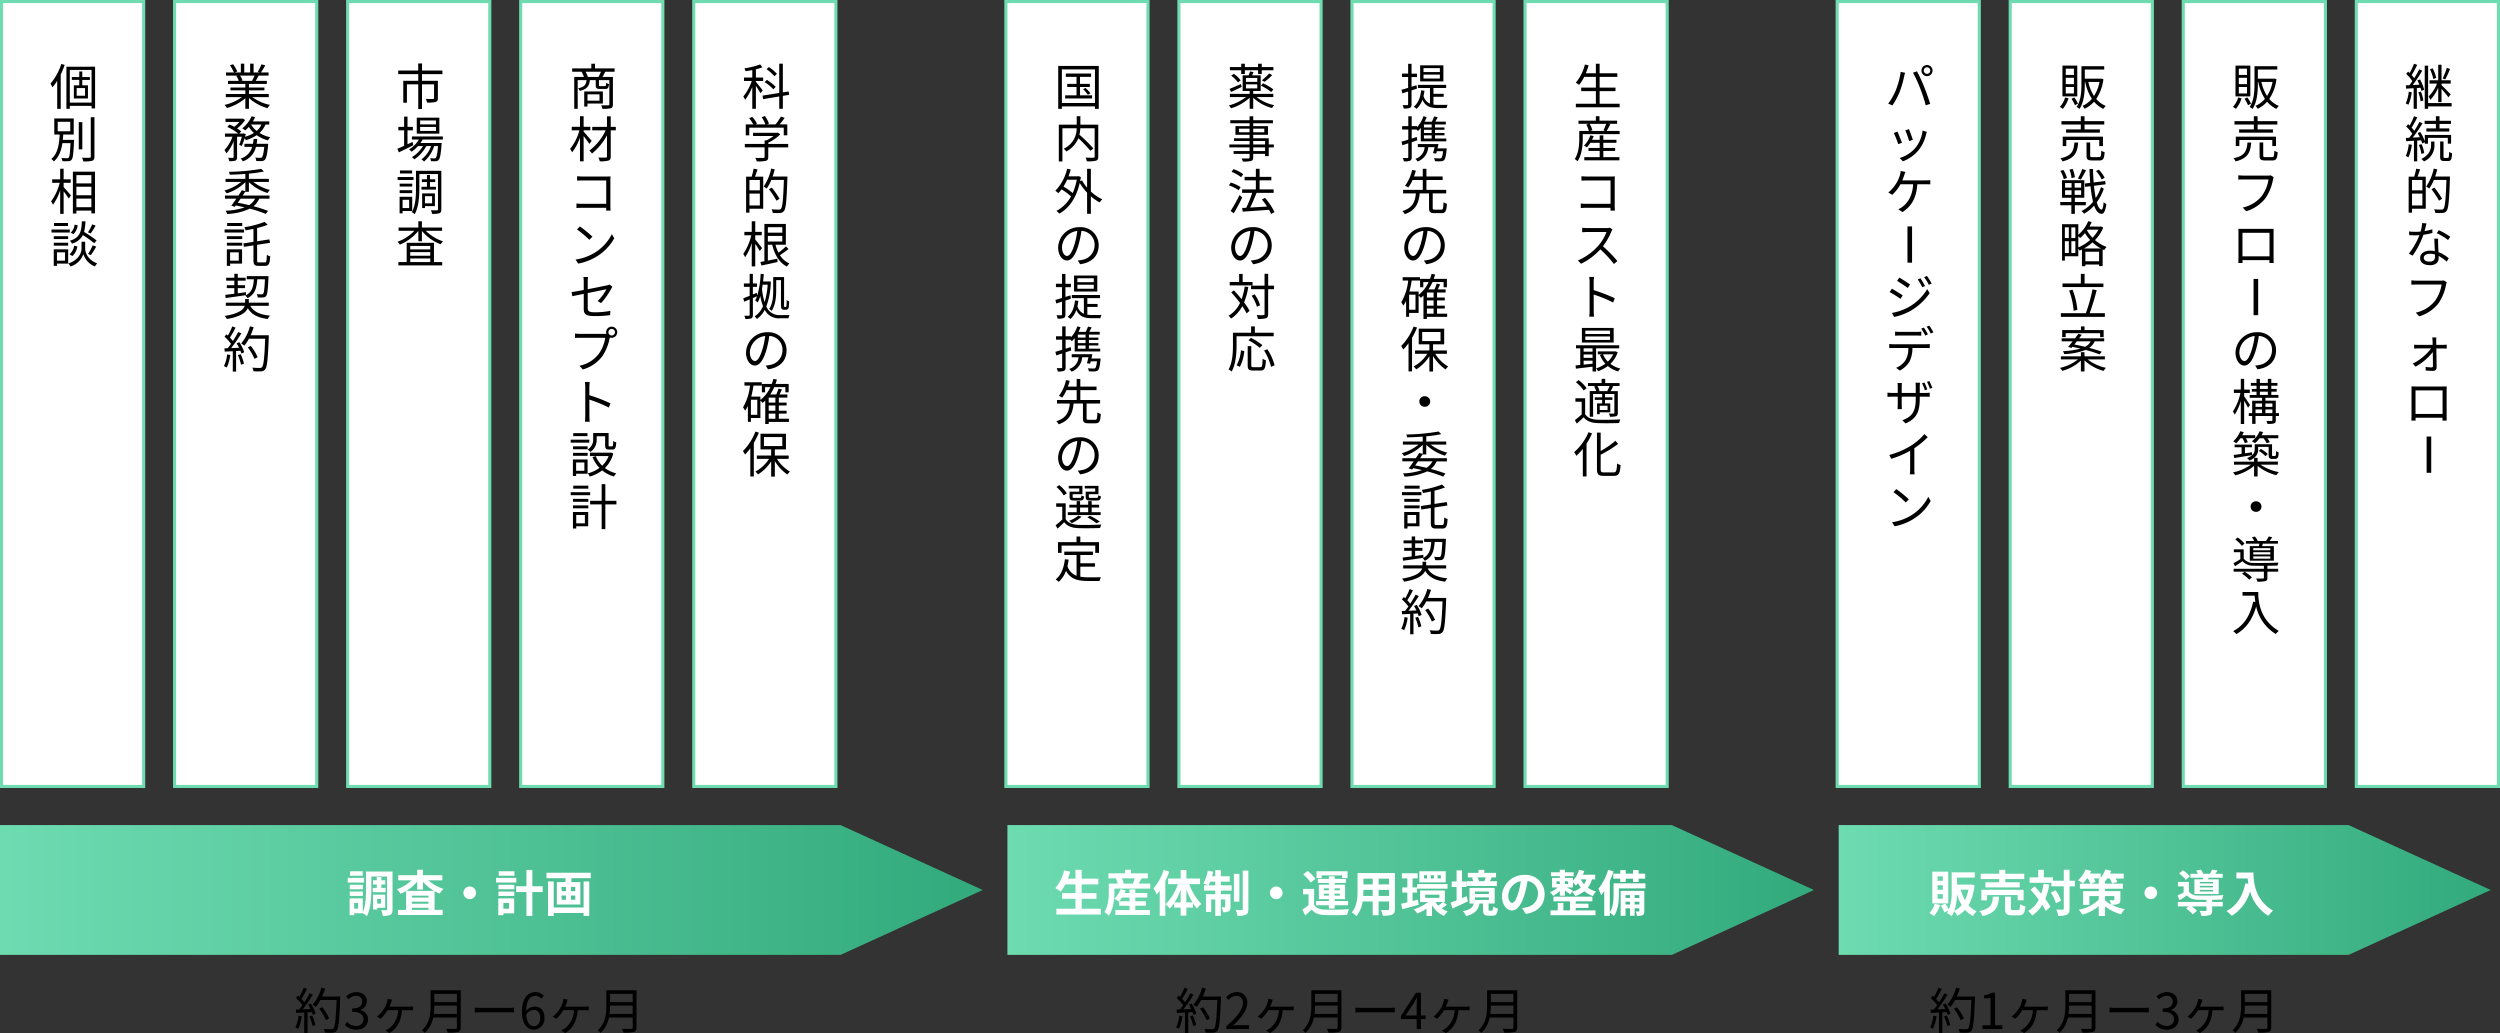 <?xml version="1.0" encoding="UTF-8"?>
<svg xmlns="http://www.w3.org/2000/svg" xmlns:xlink="http://www.w3.org/1999/xlink" width="809" height="334.296" viewBox="0 0 809 334.296">
  <rect x="0" y="0" width="809" height="334.296" fill="#333333" stroke="none"/>
  <defs>
    <style>
      .cls-1, .cls-3 {
        fill: #fff;
      }

      .cls-2 {
        fill: url(#linear-gradient);
      }

      .cls-4, .cls-5 {
        stroke: none;
      }

      .cls-5 {
        fill: #6edbb1;
      }
    </style>
    <linearGradient id="linear-gradient" y1="0.5" x2="1" y2="0.5" gradientUnits="objectBoundingBox">
      <stop offset="0" stop-color="#6edbb1"></stop>
      <stop offset="1" stop-color="#32aa7c"></stop>
    </linearGradient>
  </defs>
  <g id="グループ_1253" data-name="グループ 1253" transform="translate(-16390 8320)">
    <g id="パス_2429" data-name="パス 2429" class="cls-1" transform="translate(16390 -8320)">
      <path class="cls-4" d="M 46.5 254.5 L 0.5 254.5 L 0.5 0.5 L 46.5 0.5 L 46.5 254.5 Z"></path>
      <path class="cls-5" d="M 1 1 L 1 254 L 46 254 L 46 1 L 1 1 M 0 0 L 47 0 L 47 255 L 0 255 L 0 0 Z"></path>
    </g>
    <path id="パス_2454" data-name="パス 2454" d="M-4.16-13.312a18.423,18.423,0,0,1-3.5,6.368,7.209,7.209,0,0,1,.624,1.2A16.034,16.034,0,0,0-5.488-7.856V1.232h1.136V-9.9a23.884,23.884,0,0,0,1.28-3.1Zm7.68,10.3H.816v-2.48h2.7ZM5.088-8.144v-.912H2.624v-1.808H1.648v1.808h-2.4v.912h2.4v1.76H-.1v4.256h4.56V-6.384H2.624v-1.76ZM-1.408-.8V-11.376h7.04V-.8Zm-1.1-11.616V1.2h1.1V.256h7.04v.816H6.768V-12.416ZM-5.328,5.416h4.064V8.488H-5.328Zm1.648,5.84c.064-.576.112-1.152.144-1.712H-.144v-5.2H-6.432v5.2h1.744c-.16,2.9-.544,6.16-2.72,7.888a3.044,3.044,0,0,1,.816.816c1.68-1.392,2.432-3.6,2.784-5.92h2.624c-.144,3.152-.3,4.368-.592,4.688a.645.645,0,0,1-.544.176c-.288,0-1.04,0-1.824-.08a2.415,2.415,0,0,1,.336,1.04,15.574,15.574,0,0,0,1.952,0A1.262,1.262,0,0,0-.832,17.7c.432-.5.592-1.952.784-5.936,0-.144.016-.512.016-.512ZM2.64,5.528H1.488v8.8H2.64Zm2.736-1.6v12.72c0,.3-.128.4-.416.4-.3.016-1.312.032-2.432-.016a4.73,4.73,0,0,1,.432,1.2,10.208,10.208,0,0,0,2.88-.208c.5-.208.72-.576.72-1.376V3.928ZM-3.408,25.152H-1.12v-1.12H-3.408V20.608h-1.12v3.424H-7.12v1.12h2.448a17.071,17.071,0,0,1-2.8,6.016,6.619,6.619,0,0,1,.624,1.088,16.731,16.731,0,0,0,2.32-4.7V35.2h1.12V27.92a26.208,26.208,0,0,1,1.632,2.32l.736-.976c-.336-.432-1.808-2.128-2.368-2.7ZM.72,33.04V30.272H5.568V33.04ZM5.568,22.672v2.672H.72V22.672ZM.72,26.432H5.568v2.752H.72Zm-1.136-4.88V35.1H.72v-.96H5.568v.912H6.736v-13.5ZM5.824,38.6a15.216,15.216,0,0,1-1.36,2.576l.88.368A24.473,24.473,0,0,0,6.944,39Zm-5.68.1A4.336,4.336,0,0,1-1.12,41.3l.912.448a4.856,4.856,0,0,0,1.344-2.864Zm7.12,5.12A37.756,37.756,0,0,0,3.2,41.064a15.636,15.636,0,0,0,.448-3.44H2.5c-.16,3.392-.608,5.28-3.888,6.288a3.436,3.436,0,0,1,.672.928,5.562,5.562,0,0,0,3.536-2.768,31.551,31.551,0,0,1,3.664,2.64ZM5.392,48.568A26.105,26.105,0,0,0,7.136,45.8l-1.152-.4A16.607,16.607,0,0,1,4.5,48.184Zm-5.952.288a5.294,5.294,0,0,0,1.6-3.12l-1.056-.224A4.592,4.592,0,0,1-1.5,48.3ZM-1.984,38.168H-6.528v.96h4.544Zm.576,2.1h-5.92v.976h5.92Zm-.544,2.16h-4.64v.944h4.64ZM-6.592,45.5h4.64v-.96h-4.64Zm3.632,2.16v2.688H-5.568V47.656Zm1.024-.976H-6.608v5.36h1.04V51.3h3.632Zm5.5-2.464H2.384V46.5c0,.912-.56,3.488-4.272,4.768a5.45,5.45,0,0,1,.7.96,6.366,6.366,0,0,0,4.16-4,6.35,6.35,0,0,0,3.744,4,9.826,9.826,0,0,1,.72-1.008c-3.312-1.232-3.872-3.84-3.872-4.72Z" transform="translate(16414 -8286)"></path>
    <g id="パス_2430" data-name="パス 2430" class="cls-1" transform="translate(16446 -8320)">
      <path class="cls-4" d="M 46.5 254.5 L 0.5 254.5 L 0.5 0.5 L 46.5 0.5 L 46.5 254.5 Z"></path>
      <path class="cls-5" d="M 1 1 L 1 254 L 46 254 L 46 1 L 1 1 M 0 0 L 47 0 L 47 255 L 0 255 L 0 0 Z"></path>
    </g>
    <g id="パス_2431" data-name="パス 2431" class="cls-1" transform="translate(16502 -8320)">
      <path class="cls-4" d="M 46.5 254.5 L 0.5 254.5 L 0.5 0.5 L 46.5 0.5 L 46.5 254.5 Z"></path>
      <path class="cls-5" d="M 1 1 L 1 254 L 46 254 L 46 1 L 1 1 M 0 0 L 47 0 L 47 255 L 0 255 L 0 0 Z"></path>
    </g>
    <g id="パス_2432" data-name="パス 2432" class="cls-1" transform="translate(16558 -8320)">
      <path class="cls-4" d="M 46.5 254.5 L 0.5 254.5 L 0.5 0.5 L 46.5 0.5 L 46.5 254.5 Z"></path>
      <path class="cls-5" d="M 1 1 L 1 254 L 46 254 L 46 1 L 1 1 M 0 0 L 47 0 L 47 255 L 0 255 L 0 0 Z"></path>
    </g>
    <path id="パス_2450" data-name="パス 2450" d="M2.384-9.536a14.627,14.627,0,0,1-.816,1.664l.16.048h-3.76l.512-.112a6.779,6.779,0,0,0-.8-1.6Zm4.592,6.96V-3.584H.56V-4.768H5.568V-5.68H.56V-6.848H6.352v-.976H2.72c.32-.48.672-1.1.992-1.712h3.2V-10.56H4.432a22.373,22.373,0,0,0,1.408-2.3l-1.216-.32a18.152,18.152,0,0,1-1.216,2.432L4-10.56H2.064v-2.832H.944v2.832H-.96v-2.832h-1.1v2.832H-4.032l.816-.3a11.028,11.028,0,0,0-1.36-2.352l-1.008.336A12.472,12.472,0,0,1-4.32-10.56H-6.864v1.024h3.9l-.56.112a6.718,6.718,0,0,1,.784,1.6H-6.224v.976H-.608V-5.68H-5.424v.912H-.608v1.184h-6.32v1.008H-1.7A15.42,15.42,0,0,1-7.344-.048,5.1,5.1,0,0,1-6.576.96,16.079,16.079,0,0,0-.608-2.192V1.216H.56V-2.272a15.1,15.1,0,0,0,6.016,3.28,4.278,4.278,0,0,1,.8-1.056A14.639,14.639,0,0,1,1.664-2.576ZM4.608,6.3A6.007,6.007,0,0,1,3.056,8.36,7.1,7.1,0,0,1,1.248,6.3Zm-6.4,6.944a13.854,13.854,0,0,0,.944-2.5,4.475,4.475,0,0,1,.432.624A12.505,12.505,0,0,0,3.072,9.736a11.485,11.485,0,0,0,3.632,1.7,5.275,5.275,0,0,1,.752-1.024A10.611,10.611,0,0,1,3.984,9.016,7.429,7.429,0,0,0,5.9,6.3H7.136V5.288H1.824A12.7,12.7,0,0,0,2.56,3.912l-1.136-.3a9.832,9.832,0,0,1-3.04,3.9A7.55,7.55,0,0,1-.64,8.2,12.765,12.765,0,0,0,.512,7.064,9.124,9.124,0,0,0,2.16,9.016,10.6,10.6,0,0,1-.7,10.248c.08-.288.16-.576.24-.848l-.72-.256-.176.064H-2.544l.608-.688A9.191,9.191,0,0,0-3.28,7.56,11.978,11.978,0,0,0-.672,4.84l-.768-.48-.208.048H-7.024v1.04H-2.5a11.254,11.254,0,0,1-1.68,1.584C-4.688,6.76-5.232,6.5-5.728,6.3l-.736.768A16.329,16.329,0,0,1-2.912,9.208H-7.2v1.04h2.416A12.056,12.056,0,0,1-7.36,14.536a6.293,6.293,0,0,1,.624,1.1A12.814,12.814,0,0,0-4.4,11.7V16.84c0,.176-.064.224-.256.24-.208,0-.832,0-1.52-.016a4.369,4.369,0,0,1,.368,1.088,6.278,6.278,0,0,0,2-.176c.4-.208.528-.528.528-1.136V10.248h1.536a16.676,16.676,0,0,1-.864,2.576Zm4.832-.7c.1-.512.176-1.04.224-1.584h-1.2c-.048.544-.112,1.072-.208,1.584H-.9v.992H1.6A5.485,5.485,0,0,1-2.112,17.3a3.866,3.866,0,0,1,.7.912,6.491,6.491,0,0,0,4.24-4.688H5.52c-.24,2.192-.48,3.088-.784,3.392a.677.677,0,0,1-.544.16c-.256,0-.9-.016-1.584-.08a3.111,3.111,0,0,1,.32,1.1A16.909,16.909,0,0,0,4.7,18.12,1.443,1.443,0,0,0,5.7,17.7c.464-.464.768-1.68,1.056-4.656.016-.192.032-.512.032-.512ZM2.56,30.288a5.572,5.572,0,0,1-1.952,2.1c-1.184-.288-2.432-.56-3.664-.784.3-.416.608-.864.912-1.312ZM-.608,28.064H.544v-3.12a15.17,15.17,0,0,0,6.048,3.52,4.389,4.389,0,0,1,.752-.992,14.789,14.789,0,0,1-5.408-2.608H7.008v-.976H.544v-1.7a40.545,40.545,0,0,0,4.864-.7l-.88-.848A66.436,66.436,0,0,1-5.92,21.6a3.811,3.811,0,0,1,.256.928c1.6-.032,3.36-.112,5.056-.24v1.6H-7.024v.976h5.072a14.81,14.81,0,0,1-5.424,2.784,4.018,4.018,0,0,1,.72.928A14.919,14.919,0,0,0-.608,24.944v2.928l-1.136-.3c-.32.528-.688,1.1-1.088,1.7H-7.2v1.024h3.68c-.576.832-1.152,1.632-1.616,2.256l1.1.384.336-.448c.976.192,1.936.4,2.864.624a20.442,20.442,0,0,1-6.144,1.072,3.129,3.129,0,0,1,.464,1.056A18.938,18.938,0,0,0,.848,33.52a43.587,43.587,0,0,1,5.168,1.7l.72-.976a44.8,44.8,0,0,0-4.7-1.5,6.6,6.6,0,0,0,1.856-2.448H7.216V29.264H-1.456c.3-.448.592-.88.848-1.3Zm-1.008,10.1H-6.5v.96h4.88Zm.592,2.1h-6.3v.976h6.3Zm-1.712,7.392v2.688h-2.8V47.656Zm1.072-.976H-6.592v5.36h1.056V51.3h3.872ZM-6.576,45.5h4.96v-.96h-4.96Zm0-2.128h4.96v-.944h-4.96ZM3.84,50.92c-.528,0-.64-.128-.64-.8v-4.9l4.176-.64-.208-1.12L3.2,44.072V39.784a23.565,23.565,0,0,0,3.424-1.056L5.632,37.8A31,31,0,0,1-.912,39.528a4.627,4.627,0,0,1,.384,1.008c.816-.128,1.68-.288,2.544-.48v4.208l-3.248.5.176,1.12,3.072-.48v4.7c0,1.536.368,1.936,1.664,1.936h2.1c1.232,0,1.536-.784,1.664-3.088a2.948,2.948,0,0,1-1.088-.512c-.064,1.984-.16,2.48-.656,2.48Zm1.9,5.464c-.16,3.184-.32,4.384-.592,4.688a.578.578,0,0,1-.512.176c-.256,0-.88,0-1.568-.064a2.623,2.623,0,0,1,.336,1.072,15.553,15.553,0,0,0,1.744,0,1.169,1.169,0,0,0,.96-.464c.416-.5.592-1.936.768-5.936.016-.144.016-.5.016-.5H-.144v1.024H2.144c-.16,2.544-.64,4.24-2.768,5.264a3.145,3.145,0,0,1,.7.832c2.4-1.184,2.976-3.168,3.184-6.1Zm-12.72,6.064c1.76-.24,4.208-.576,6.576-.944l-.016-.96c-.88.128-1.776.256-2.64.368V59.248H-.7V58.3H-3.056V56.816H-.512v-.944H-3.056V54.608h-1.12v1.264h-2.64v.944h2.64V58.3H-6.608v.944h2.432v1.808c-1.1.144-2.112.272-2.912.368ZM6.976,64.96V63.936H.512V62.784H-.672v1.152H-6.928V64.96H-.8c-.4,1.2-1.824,2.512-6.5,3.28a4.424,4.424,0,0,1,.688.992c4.48-.752,6.192-2.112,6.8-3.5,1.216,2.08,3.3,3.088,6.464,3.5a4.292,4.292,0,0,1,.736-1.1C4.16,67.84,2.048,66.9,1.008,64.96ZM-6.5,80.68a11.5,11.5,0,0,1-1.04,3.808,4.156,4.156,0,0,1,.928.448,14.081,14.081,0,0,0,1.136-4.064Zm3.472.224A15.935,15.935,0,0,1-2,84.008l.944-.32a13.861,13.861,0,0,0-1.072-3.072Zm-.4-3.792a14.96,14.96,0,0,1,.784,1.424c-.88.032-1.76.08-2.56.112A51.675,51.675,0,0,0-1.888,73.88l-1.024-.448c-.448.864-1.056,1.9-1.712,2.912a11.261,11.261,0,0,0-.976-1.1,28.79,28.79,0,0,0,1.824-3.216l-1.056-.4A21.839,21.839,0,0,1-6.256,74.6c-.16-.144-.32-.288-.48-.416l-.608.784a14.535,14.535,0,0,1,2.1,2.288A15.712,15.712,0,0,1-6.32,78.68c-.368.016-.736.032-1.056.032l.1,1.072,2.608-.128v6.592H-3.6V79.592l1.392-.08a5.521,5.521,0,0,1,.3.912l.944-.448a13.677,13.677,0,0,0-1.584-3.248Zm10.4-2.624H1.1A20.323,20.323,0,0,0,2.08,71.88l-1.2-.272a14.067,14.067,0,0,1-2.848,5.536,8.437,8.437,0,0,1,1.04.7A12.664,12.664,0,0,0,.56,75.608H5.808c-.24,6.24-.512,8.672-1.04,9.216a.785.785,0,0,1-.688.24c-.4,0-1.376,0-2.448-.1a2.722,2.722,0,0,1,.384,1.168,18.717,18.717,0,0,0,2.464.032,1.646,1.646,0,0,0,1.328-.64c.656-.784.88-3.264,1.168-10.432Zm-3.584,7.1a16.178,16.178,0,0,0-2.24-3.648l-.96.464a17.132,17.132,0,0,1,2.16,3.728Z" transform="translate(16470 -8286)"></path>
    <path id="パス_2455" data-name="パス 2455" d="M7.168-10.016v-1.168H.576v-2.272H-.672v2.272H-7.136v1.168h6.48v2.16H-5.5v7.1H-4.32V-6.72H-.656V1.264H.56V-6.72h3.9v4.464c0,.208-.08.272-.352.3-.288,0-1.248,0-2.32-.032A5.366,5.366,0,0,1,2.208-.816a9.536,9.536,0,0,0,2.8-.208c.528-.192.688-.544.688-1.232v-5.6H.56v-2.16ZM5.072,6.248H-.048V4.984h5.12Zm0,2.112H-.048V7.08h5.12Zm1.1-4.272H-1.136V9.256H6.176ZM-2.5,11.944l-1.632.736v-4.5H-2.4V7.064H-4.128V3.736h-1.1V7.064H-7.1v1.12h1.872v5.008c-.816.368-1.568.688-2.176.944l.464,1.168c1.344-.64,3.088-1.488,4.7-2.3Zm9.808-.784V10.152H-2.7V11.16h2.24a9.06,9.06,0,0,1-3.168,3.2,5.215,5.215,0,0,1,.816.736,10.976,10.976,0,0,0,2.08-1.824H.88a10.559,10.559,0,0,1-3.6,3.584,3.147,3.147,0,0,1,.784.736,12.084,12.084,0,0,0,3.888-4.32H3.5a9.411,9.411,0,0,1-3.12,4.32,3.626,3.626,0,0,1,.848.688A11.131,11.131,0,0,0,4.5,13.272H5.744c-.208,2.512-.448,3.52-.72,3.808-.112.16-.256.176-.48.176-.24,0-.768-.016-1.36-.064a2.018,2.018,0,0,1,.272.96c.64.032,1.232.032,1.584.016a1.3,1.3,0,0,0,.9-.4c.448-.464.7-1.712.944-5.008a4.565,4.565,0,0,0,.048-.48H.048a10,10,0,0,0,.688-1.12ZM-2.64,21.168H-6.576v.96H-2.64Zm.448,2.1H-7.328v.976h5.136Zm-.416,2.16H-6.672v.944h4.064ZM-6.672,28.5h4.064v-.96H-6.672Zm3.072,2.16v2.672H-5.728V30.656Zm.992,3.632V29.68h-4.08v5.36h.96v-.752Zm2.992-7.84v.912H5.072v-.912H3.136V24.912h1.7V24h-1.7V22.624H2.16V24H.512v.912H2.16v1.536ZM3.824,29.5v2.288H1.52V29.5Zm.912,3.2V28.592H.608v4.736H1.52V32.7ZM6.816,21.28H-1.392v5.7c0,2.352-.1,5.472-1.344,7.68a4.015,4.015,0,0,1,.928.656C-.48,32.976-.3,29.456-.3,26.976V22.32H5.728V33.712c0,.272-.08.336-.32.336-.272.016-1.1.032-1.952-.016A5.694,5.694,0,0,1,3.808,35.2a7.322,7.322,0,0,0,2.416-.208c.448-.192.592-.576.592-1.28ZM-3.248,49.64h6.48v1.168h-6.48Zm6.48-4.064v1.136h-6.48V45.576Zm0,3.184h-6.48V47.592h6.48Zm1.2-4.192H-4.4v6.24H-7.088V51.88H7.1V50.808H4.432ZM7.056,40.68V39.624H.528V37.608H-.624v2.016h-6.4V40.68H-1.9a13.919,13.919,0,0,1-5.472,3.552,4.556,4.556,0,0,1,.752.928,14.945,14.945,0,0,0,6-4.448v3.36H.528V40.728a14.639,14.639,0,0,0,6.064,4.32,3.682,3.682,0,0,1,.784-.944,14.246,14.246,0,0,1-5.6-3.424Z" transform="translate(16526 -8286)"></path>
    <path id="パス_2445" data-name="パス 2445" d="M2-3.472v2.048H-1.888V-3.472ZM3.088-.5V-4.4H-2.944V.48h1.056V-.5ZM-1.76-9.1a8.819,8.819,0,0,0-.752-1.68H2.48A14.929,14.929,0,0,1,1.648-9.1Zm8.64-1.68v-1.088H.544v-1.5h-1.2v1.5H-6.848v1.088h3.056A12.01,12.01,0,0,1-3.04-9.1H-6.176V1.2h1.12V-8.064h2.864c-.16,1.488-.736,2.224-2.752,2.64a2.88,2.88,0,0,1,.576.832c2.336-.56,3.056-1.552,3.248-3.472h1.9v1.6c0,.992.272,1.248,1.392,1.248H3.824c.848,0,1.136-.32,1.248-1.6a2.371,2.371,0,0,1-.912-.368c-.048.944-.112,1.056-.464,1.056H2.3c-.4,0-.464-.032-.464-.352V-8.064H5.184V-.256C5.184,0,5.1.08,4.832.08,4.544.1,3.584.112,2.544.064a4.119,4.119,0,0,1,.4,1.152,10.306,10.306,0,0,0,2.72-.192c.512-.192.672-.576.672-1.28V-9.1H2.96c.288-.48.608-1.072.912-1.68ZM-.544,11.56c-.4-.464-2-2.336-2.592-2.976V8.168H-.96V7.032H-3.136V3.608H-4.32V7.032H-6.976V8.168H-4.5A15.991,15.991,0,0,1-7.52,14.184a5.264,5.264,0,0,1,.656,1.12A16.481,16.481,0,0,0-4.32,10.52V18.2h1.184V10.024c.656.864,1.488,1.984,1.84,2.56ZM7.28,7.048H5.632V3.64H4.416V7.048H-.352V8.184H4a17.584,17.584,0,0,1-5.28,6.544,5.364,5.364,0,0,1,.848.96A19.48,19.48,0,0,0,4.416,9.8v6.816c0,.288-.112.368-.4.384-.3,0-1.328.016-2.368-.016A5.277,5.277,0,0,1,2.08,18.2,9.255,9.255,0,0,0,4.9,17.96c.528-.176.736-.544.736-1.36V8.184H7.28ZM-5.248,23.024v1.424c.368-.016,1.168-.048,1.76-.048H4.176v7.552H-3.68a16.894,16.894,0,0,1-1.776-.1v1.456c.432-.032,1.152-.064,1.808-.064H4.176c-.016.384-.016.72-.032.9h1.44c-.016-.256-.064-.976-.064-1.552V24.336c0-.384.032-.88.048-1.248-.32.016-.8.032-1.184.032H-3.5A16.146,16.146,0,0,1-5.248,23.024Zm.88,16.248-.912.976A33.23,33.23,0,0,1-1.3,43.592l1.008-1.008A35.036,35.036,0,0,0-4.368,39.272Zm-1.376,10.72L-4.9,51.3a17.538,17.538,0,0,0,6.288-2.48,15.986,15.986,0,0,0,5.376-5.7L6,41.768A15.072,15.072,0,0,1,.656,47.656,16.521,16.521,0,0,1-5.744,49.992ZM-3.1,65.936c0,1.584.544,2.352,3.52,2.352a34.4,34.4,0,0,0,5.024-.32L5.5,66.592a25.7,25.7,0,0,1-4.992.464c-1.9,0-2.32-.352-2.32-1.456V60.832c2.832-.576,5.776-1.168,6.048-1.216a15.065,15.065,0,0,1-2.848,3.808l1.12.672a24.354,24.354,0,0,0,3.28-4.656c.112-.208.272-.48.384-.64l-.944-.736a3.24,3.24,0,0,1-.848.288c-.672.144-3.472.72-6.192,1.248V57.1A9.122,9.122,0,0,1-1.7,55.632h-1.52A8.985,8.985,0,0,1-3.1,57.1V59.84c-1.7.32-3.216.592-3.936.688l.24,1.328c.656-.144,2.08-.432,3.7-.768ZM4.88,73.512a1.064,1.064,0,1,1,1.056,1.056A1.069,1.069,0,0,1,4.88,73.512Zm-.736,0a1.8,1.8,0,0,0,.08.512c-.192.016-.368.016-.512.016H-4.32a12.349,12.349,0,0,1-1.6-.112v1.424c.416-.016.96-.048,1.6-.048H3.856a11.975,11.975,0,0,1-2.1,5.216,10.535,10.535,0,0,1-6.24,3.84l1.088,1.2a12.116,12.116,0,0,0,6.3-4.272,15.631,15.631,0,0,0,2.384-5.9.826.826,0,0,0,.032-.176,1.934,1.934,0,0,0,.608.1,1.8,1.8,0,1,0-1.792-1.792Zm-6.752,27.08a14.1,14.1,0,0,1-.112,1.888h1.552c-.064-.528-.1-1.392-.1-1.888,0-.464,0-2.88-.016-5.28a41.948,41.948,0,0,1,6.288,2.576l.544-1.36a51.139,51.139,0,0,0-6.832-2.64V91.28c0-.48.064-1.168.112-1.664H-2.736a10.1,10.1,0,0,1,.128,1.664Zm.72,5.576H-6.5v.96h4.608Zm.592,2.1H-7.328v.976H-1.3Zm-1.6,7.392v2.688H-5.568v-2.688Zm1.04-.976H-6.608v5.36h1.04V119.3h3.712Zm-4.72-1.184H-1.84v-.96H-6.576Zm0-2.128H-1.84v-.944H-6.576Zm7.664-4.192H3.824v2.848c0,1.136.288,1.44,1.264,1.44h1.1c.848,0,1.136-.464,1.232-2.336a2.641,2.641,0,0,1-.992-.432c-.032,1.536-.1,1.744-.384,1.744h-.8c-.256,0-.3-.064-.3-.416v-3.9H-.048v1.92a3.69,3.69,0,0,1-1.776,3.408,5.79,5.79,0,0,1,.864.784,4.689,4.689,0,0,0,2.048-4.176ZM5.7,112.44l-.208.048H-1.088v1.088H4.96a8.52,8.52,0,0,1-2.1,3.12A8.954,8.954,0,0,1,.8,113.608l-1.056.32a10.8,10.8,0,0,0,2.24,3.488,10.885,10.885,0,0,1-3.776,1.76,4.146,4.146,0,0,1,.64,1.04,12.245,12.245,0,0,0,4.016-1.984A10.9,10.9,0,0,0,6.672,120.2a5.1,5.1,0,0,1,.768-1.008,10.159,10.159,0,0,1-3.68-1.728,10.383,10.383,0,0,0,2.7-4.72Zm-7.312,10.728H-6.5v.96h4.88Zm.592,2.1h-6.3v.976h6.3Zm-1.712,7.392v2.688h-2.8v-2.688Zm1.072-.976H-6.592v5.36h1.056V136.3h3.872ZM-6.576,130.5h4.96v-.96h-4.96Zm0-2.128h4.96v-.944h-4.96Zm14.048-.32H3.888v-5.392H2.7v5.392H-1.04v1.168H2.7v8H3.888v-8H7.472Z" transform="translate(16582 -8286)"></path>
    <g id="パス_2433" data-name="パス 2433" class="cls-1" transform="translate(16715 -8320)">
      <path class="cls-4" d="M 46.5 254.5 L 0.5 254.5 L 0.5 0.5 L 46.5 0.5 L 46.5 254.5 Z"></path>
      <path class="cls-5" d="M 1 1 L 1 254 L 46 254 L 46 1 L 1 1 M 0 0 L 47 0 L 47 255 L 0 255 L 0 0 Z"></path>
    </g>
    <g id="パス_2438" data-name="パス 2438" class="cls-1" transform="translate(16984 -8320)">
      <path class="cls-4" d="M 46.5 254.5 L 0.5 254.5 L 0.5 0.5 L 46.5 0.5 L 46.5 254.5 Z"></path>
      <path class="cls-5" d="M 1 1 L 1 254 L 46 254 L 46 1 L 1 1 M 0 0 L 47 0 L 47 255 L 0 255 L 0 0 Z"></path>
    </g>
    <path id="パス_2444" data-name="パス 2444" d="M.48-3.152V-5.84h3.2V-6.864H.48V-9.136h3.6v-1.072H-4.1v1.072H-.64v2.272H-3.648V-5.84H-.64v2.688H-4.32v1.008H4.4V-3.152ZM1.488-5.136A10.791,10.791,0,0,1,3.04-3.328l.816-.48A9.986,9.986,0,0,0,2.24-5.552ZM-5.376-.672v-10.88h10.7V-.672ZM-6.56-12.656V1.232h1.184v-.8h10.7v.8H6.56V-12.656Zm12.96,19H.608V3.608H-.576V6.344H-6.368v11.9H-5.2V7.512H-.592A7.2,7.2,0,0,1-4.784,14.12a4.956,4.956,0,0,1,.848.9A8.538,8.538,0,0,0-.048,10.728a39.657,39.657,0,0,1,3.888,4.08l.976-.768A47.837,47.837,0,0,0,.3,9.592a11,11,0,0,0,.288-2.08h4.64v9.12c0,.288-.1.384-.384.4-.336.016-1.424.016-2.544-.032a4.412,4.412,0,0,1,.4,1.2,10.633,10.633,0,0,0,2.976-.208c.544-.192.72-.576.72-1.344ZM-.56,24.16a19.6,19.6,0,0,1-1.312,4.32,20.091,20.091,0,0,0-2.992-2.1A18.152,18.152,0,0,0-3.68,24.16ZM4,20.624H2.784v6.1a13.7,13.7,0,0,1-1.632-2.336l-.624.24c.08-.432.176-.88.24-1.344L0,22.992l-.224.064H-3.232c.272-.7.512-1.456.72-2.208l-1.168-.24A14.952,14.952,0,0,1-7.5,27.744a6.9,6.9,0,0,1,.976.768A11.5,11.5,0,0,0-5.472,27.28a19.7,19.7,0,0,1,3.056,2.272,11.445,11.445,0,0,1-4.736,4.7,4.473,4.473,0,0,1,.944.88c3.04-1.7,5.44-4.88,6.608-9.92a18.243,18.243,0,0,0,2.384,3.136v6.832H4V29.52A14.544,14.544,0,0,0,6.848,31.5,5.24,5.24,0,0,1,7.7,30.5,13.955,13.955,0,0,1,4,27.968ZM6.528,45.4A5.8,5.8,0,0,0,.4,39.512a6.82,6.82,0,0,0-6.992,6.512c0,2.64,1.424,4.272,2.848,4.272,1.488,0,2.752-1.68,3.728-4.976a31.474,31.474,0,0,0,.96-4.608,4.456,4.456,0,0,1,4.272,4.64A4.832,4.832,0,0,1,1.152,50.1a12.086,12.086,0,0,1-1.376.208L.528,51.5C4.32,51,6.528,48.76,6.528,45.4Zm-11.872.512a5.581,5.581,0,0,1,4.96-5.184,26.142,26.142,0,0,1-.9,4.32c-.816,2.7-1.664,3.776-2.416,3.776C-4.416,48.824-5.344,47.928-5.344,45.912Zm10.288,11.4h-5.3V56.048h5.3Zm0,2.112h-5.3v-1.28h5.3ZM6.08,55.152H-1.44v5.184H6.08Zm-8.688,6.432-1.616.5V58.928h1.76v-1.1h-1.76V54.64h-1.1v3.184H-7.3v1.1h1.968v3.5c-.816.256-1.552.48-2.144.624l.288,1.152c.576-.176,1.2-.368,1.856-.592v4.112c0,.24-.08.3-.272.3-.176,0-.816,0-1.5-.016a4.863,4.863,0,0,1,.352,1.1A4.577,4.577,0,0,0-4.768,68.9c.4-.192.544-.5.544-1.152v-4.48c.592-.208,1.184-.384,1.76-.592Zm5.472,3.744H6.176v-.976H2.864V62.48H6.976V61.472H-2.16V62.48h3.9v5.056a3.7,3.7,0,0,1-2.08-2.48,16.907,16.907,0,0,0,.3-1.7l-1.088-.128c-.256,2.368-.96,4.16-2.384,5.28a6.781,6.781,0,0,1,.9.72A7.117,7.117,0,0,0-.7,66.3c1.04,2.24,2.72,2.672,5.024,2.672H7.1a3.424,3.424,0,0,1,.352-1.056c-.544.016-2.7.016-3.088.016a11.145,11.145,0,0,1-1.5-.1ZM2.288,75.24h-2.5v-.96h2.5Zm0,1.792h-2.5V76.008h2.5Zm0,1.808h-2.5V77.8h2.5Zm-4.816-.528c-.544.176-1.1.368-1.648.528V75.912h1.552a5.945,5.945,0,0,1,.464.5A11.358,11.358,0,0,0-1.232,75.4v4.336H7.024v-.9H3.376V77.8H6.432v-.768H3.376V76.008H6.432V75.24H3.376v-.96H6.864v-.9H3.472c.256-.448.528-.944.784-1.424L3.1,71.672a16.538,16.538,0,0,1-.752,1.712H.032a12.625,12.625,0,0,0,.624-1.52l-1.04-.256a9.078,9.078,0,0,1-2.08,3.552v-.336H-4.176v-3.2h-1.1v3.2h-2v1.088h2v3.28c-.832.256-1.6.48-2.208.656l.3,1.152c.576-.176,1.216-.4,1.9-.624V84.84c0,.24-.08.288-.272.288-.192.016-.816.016-1.5,0A4.753,4.753,0,0,1-6.7,86.216a5.016,5.016,0,0,0,1.984-.208c.4-.192.544-.512.544-1.168V80.008c.608-.192,1.216-.4,1.808-.592Zm9.7,3.7H4.192c.112-.464.208-.944.3-1.392H-2.192v.992H.016A4.258,4.258,0,0,1-3.008,85.4a4.8,4.8,0,0,1,.768.864,5.339,5.339,0,0,0,3.424-4.656H3.232c-.16.688-.336,1.392-.5,1.936l1.024.16c.064-.24.144-.5.208-.784H5.984c-.16,1.376-.336,1.984-.576,2.208a.744.744,0,0,1-.544.128c-.288,0-1.072-.016-1.856-.08a2.1,2.1,0,0,1,.336.976,13.463,13.463,0,0,0,1.92.032,1.469,1.469,0,0,0,1.024-.352c.384-.384.608-1.28.832-3.36ZM3.344,101.84c-.608,0-.72-.08-.72-.56V96.592H6.992V95.44H.592v-3.2H5.84V91.1H.592v-2.48H-.592V91.1H-3.424c.224-.64.432-1.264.592-1.872l-1.2-.24a13.453,13.453,0,0,1-2.288,5.12,6.516,6.516,0,0,1,1.04.56A10.75,10.75,0,0,0-3.888,92.24h3.3v3.2H-6.96v1.152h4.144c-.272,2.624-.992,4.672-4.368,5.712a3.259,3.259,0,0,1,.752,1.008c3.632-1.264,4.528-3.6,4.848-6.72H1.44v4.688c0,1.3.352,1.7,1.76,1.7H5.472c1.264,0,1.616-.624,1.744-3.04a3.441,3.441,0,0,1-1.1-.5c-.064,2.064-.16,2.4-.736,2.4ZM6.528,113.4A5.8,5.8,0,0,0,.4,107.512a6.82,6.82,0,0,0-6.992,6.512c0,2.64,1.424,4.272,2.848,4.272,1.488,0,2.752-1.68,3.728-4.976a31.474,31.474,0,0,0,.96-4.608,4.456,4.456,0,0,1,4.272,4.64A4.832,4.832,0,0,1,1.152,118.1a12.085,12.085,0,0,1-1.376.208L.528,119.5C4.32,119,6.528,116.76,6.528,113.4Zm-11.872.512a5.581,5.581,0,0,1,4.96-5.184,26.142,26.142,0,0,1-.9,4.32c-.816,2.7-1.664,3.776-2.416,3.776C-4.416,116.824-5.344,115.928-5.344,113.912ZM5.408,125.1H2.336v1.664c0,.96.336,1.2,1.52,1.2H6c.848,0,1.152-.288,1.264-1.36a2.88,2.88,0,0,1-.88-.336c-.048.752-.128.848-.512.848h-1.9c-.528,0-.624-.064-.624-.368v-.816h3.12v-2.7H2.032v.832H5.408Zm-5.152,0H-2.88v1.664c0,.96.3,1.2,1.488,1.2H.592c.816,0,1.12-.272,1.232-1.312a2.244,2.244,0,0,1-.88-.336c-.048.7-.128.8-.512.8H-1.3c-.512,0-.592-.064-.592-.352v-.832H1.264v-2.7H-3.168v.832H.256Zm.256,5.136H3.136v1.52H.512Zm6.656,1.52h-2.9v-1.52h2.4v-.912h-2.4v-1.152H3.136v1.152H.512v-1.152h-1.1v1.152H-2.96v.912H-.592v1.52h-2.88v.928H7.168Zm-.24,3.056A19.585,19.585,0,0,0,3.7,132.9l-.848.528a15.464,15.464,0,0,1,2.928,1.9Zm-6.992-1.952a10.567,10.567,0,0,1-2.976,1.68,5.734,5.734,0,0,1,.88.752,13.753,13.753,0,0,0,3.152-2.064Zm-3.712-7.216a10.98,10.98,0,0,0-2.448-2.656l-.912.608a10.955,10.955,0,0,1,2.368,2.72Zm-.368,3.232H-7.216V130h1.968v4.128a23.692,23.692,0,0,1-2.16,1.84l.624,1.1c.768-.7,1.488-1.376,2.16-2.08.992,1.264,2.448,1.84,4.56,1.92,1.808.064,5.264.032,7.072-.048a4.021,4.021,0,0,1,.384-1.12c-1.952.128-5.68.176-7.488.1-1.872-.08-3.3-.624-4.048-1.824Zm-1.328,13.688h10.9V144.9H6.64v-3.456H.592v-1.824H-.64v1.824h-6V144.9h1.168Zm6.064,6.8H5.328v-1.1H.592v-2.656h4.08v-1.12H-4.592v1.12H-.624v6.7a4.805,4.805,0,0,1-2.944-3.088,20.2,20.2,0,0,0,.384-2.128l-1.216-.112c-.352,2.864-1.216,5.136-2.992,6.512a6.21,6.21,0,0,1,.976.8,8.765,8.765,0,0,0,2.384-3.568c1.456,2.7,3.84,3.28,7.152,3.28H6.832a3.506,3.506,0,0,1,.448-1.2c-.768.016-3.52.016-4.1.016a14.607,14.607,0,0,1-2.592-.192Z" transform="translate(16739 -8286)"></path>
    <path id="パス_2446" data-name="パス 2446" d="M4.528-11.152a1.059,1.059,0,0,1,1.056-1.072A1.069,1.069,0,0,1,6.64-11.152,1.065,1.065,0,0,1,5.584-10.1,1.055,1.055,0,0,1,4.528-11.152Zm-.736,0A1.789,1.789,0,0,0,5.584-9.36a1.8,1.8,0,0,0,1.792-1.792A1.813,1.813,0,0,0,5.584-12.96,1.8,1.8,0,0,0,3.792-11.152Zm-8.3,6.336A21.016,21.016,0,0,1-6.976-.464l1.36.576a23.2,23.2,0,0,0,2.352-4.4A35.084,35.084,0,0,0-1.808-9.3c.064-.336.192-.8.288-1.152l-1.424-.3A24.389,24.389,0,0,1-4.512-4.816ZM3.36-5.424A47.946,47.946,0,0,1,5.168.08L6.592-.384c-.416-1.44-1.264-3.888-1.92-5.472a51.725,51.725,0,0,0-2.336-5.056l-1.3.432A40.916,40.916,0,0,1,3.36-5.424ZM-.272,7.784l-1.168.4A30.16,30.16,0,0,1-.192,11.656L.992,11.24C.784,10.536,0,8.424-.272,7.784Zm5.792.9L4.144,8.248A10.972,10.972,0,0,1,1.936,13.72a10.774,10.774,0,0,1-5.2,3.408L-2.208,18.2a12.192,12.192,0,0,0,5.216-3.808A12.54,12.54,0,0,0,5.28,9.48C5.344,9.272,5.408,9.016,5.52,8.68Zm-9.5-.1-1.184.464a28.619,28.619,0,0,1,1.424,3.6l1.216-.448C-2.832,11.368-3.664,9.272-3.984,8.584Zm2.576,13.048-1.536-.3a6.009,6.009,0,0,1-.24,1.28,10.813,10.813,0,0,1-.912,2.24,11.948,11.948,0,0,1-2.848,3.44l1.264.752a12.841,12.841,0,0,0,2.672-3.424h4.1c-.224,4.064-1.952,6.16-3.52,7.344a5.14,5.14,0,0,1-1.3.736l1.36.928c2.752-1.76,4.544-4.432,4.8-9.008h2.7c.368,0,.992.016,1.5.048V24.288a12.493,12.493,0,0,1-1.5.08H-2.416c.256-.576.448-1.152.608-1.616C-1.7,22.416-1.536,22-1.408,21.632ZM-.744,51H.744V39.256H-.744Zm4.2,5.064-.88.368A17.89,17.89,0,0,1,4.032,58.96l.912-.416A23.624,23.624,0,0,0,3.456,56.064Zm2.1-.768-.9.384a17.4,17.4,0,0,1,1.52,2.48l.912-.416A23.071,23.071,0,0,0,5.552,55.3Zm-8.928.528L-4.1,56.9c.928.544,2.672,1.7,3.44,2.288L.1,58.08C-.592,57.584-2.432,56.352-3.376,55.824Zm-2.4,11.44.736,1.3a19.106,19.106,0,0,0,5.3-1.984,18.83,18.83,0,0,0,6.16-5.712l-.768-1.328A16.354,16.354,0,0,1-.416,65.408,17.512,17.512,0,0,1-5.776,67.264Zm-.016-7.84-.72,1.088a35.349,35.349,0,0,1,3.5,2.192l.72-1.12C-2.976,61.088-4.848,59.936-5.792,59.424Zm1.04,13.88v1.328c.416-.032.944-.048,1.472-.048H2.24c.464,0,1.024.016,1.488.048V73.3a11.617,11.617,0,0,1-1.488.1H-3.3A13.9,13.9,0,0,1-4.752,73.3ZM-6.64,77.32v1.328c.432-.032.9-.032,1.376-.032h4.8a7.668,7.668,0,0,1-.928,3.968,6.623,6.623,0,0,1-3.024,2.448l1.184.88A7.887,7.887,0,0,0-.08,83a9.806,9.806,0,0,0,.944-4.384H5.216c.384,0,.9.016,1.248.032V77.32a8.577,8.577,0,0,1-1.248.08H-5.264A12.261,12.261,0,0,1-6.64,77.32Zm11.2-5.312-.848.352a18.285,18.285,0,0,1,1.3,2.224l.864-.384A18.463,18.463,0,0,0,4.56,72.008Zm1.76-.64-.848.352A15.24,15.24,0,0,1,6.8,73.928l.864-.384A21.043,21.043,0,0,0,6.32,71.368ZM4.752,89.792l-.768.24A22.109,22.109,0,0,1,4.9,92.288l.784-.272A18.516,18.516,0,0,0,4.752,89.792Zm1.584-.48-.768.24a18.959,18.959,0,0,1,.944,2.224L7.3,91.52A18.373,18.373,0,0,0,6.336,89.312Zm-3.1,5.616v-.56h1.76c.7,0,1.28.032,1.456.048v-1.36a8.5,8.5,0,0,1-1.472.1H3.232v-2a11.807,11.807,0,0,1,.08-1.312H1.872c.016.144.064.672.064,1.312v2H-2.608V91.088a10.855,10.855,0,0,1,.064-1.152H-3.968a9.771,9.771,0,0,1,.08,1.168v2.048H-5.616a11.731,11.731,0,0,1-1.6-.112v1.392c.176-.016.9-.064,1.6-.064h1.728V96.96c0,.608-.064,1.3-.08,1.44h1.424c-.016-.144-.064-.848-.064-1.44V94.368H1.936v.672c0,4.48-1.44,5.856-4.352,6.96l1.072,1.024C2.3,101.392,3.232,99.184,3.232,94.928Zm-9.856,18.3.64,1.248a31.6,31.6,0,0,0,6.1-2.608v5.92a14.842,14.842,0,0,1-.1,1.712H1.584a12.074,12.074,0,0,1-.1-1.712v-6.752a26.176,26.176,0,0,0,4.32-3.568l-1.072-.992a19.064,19.064,0,0,1-4.368,3.76A26.449,26.449,0,0,1-6.624,113.224Zm2.256,11.048-.912.976A33.231,33.231,0,0,1-1.3,128.592l1.008-1.008A35.036,35.036,0,0,0-4.368,124.272Zm-1.376,10.72L-4.9,136.3a17.538,17.538,0,0,0,6.288-2.48,15.986,15.986,0,0,0,5.376-5.7L6,126.768a15.073,15.073,0,0,1-5.344,5.888A16.521,16.521,0,0,1-5.744,134.992Z" transform="translate(17008 -8286)"></path>
    <g id="パス_2434" data-name="パス 2434" class="cls-1" transform="translate(16771 -8320)">
      <path class="cls-4" d="M 46.5 254.5 L 0.5 254.5 L 0.5 0.5 L 46.5 0.5 L 46.5 254.5 Z"></path>
      <path class="cls-5" d="M 1 1 L 1 254 L 46 254 L 46 1 L 1 1 M 0 0 L 47 0 L 47 255 L 0 255 L 0 0 Z"></path>
    </g>
    <g id="パス_2440" data-name="パス 2440" class="cls-1" transform="translate(17040 -8320)">
      <path class="cls-4" d="M 46.5 254.5 L 0.5 254.5 L 0.5 0.5 L 46.5 0.5 L 46.5 254.5 Z"></path>
      <path class="cls-5" d="M 1 1 L 1 254 L 46 254 L 46 1 L 1 1 M 0 0 L 47 0 L 47 255 L 0 255 L 0 0 Z"></path>
    </g>
    <g id="パス_2435" data-name="パス 2435" class="cls-1" transform="translate(16827 -8320)">
      <path class="cls-4" d="M 46.5 254.5 L 0.5 254.5 L 0.5 0.5 L 46.5 0.5 L 46.5 254.5 Z"></path>
      <path class="cls-5" d="M 1 1 L 1 254 L 46 254 L 46 1 L 1 1 M 0 0 L 47 0 L 47 255 L 0 255 L 0 0 Z"></path>
    </g>
    <g id="パス_2449" data-name="パス 2449" class="cls-1" transform="translate(17096 -8320)">
      <path class="cls-4" d="M 46.5 254.5 L 0.5 254.5 L 0.5 0.5 L 46.5 0.5 L 46.5 254.5 Z"></path>
      <path class="cls-5" d="M 1 1 L 1 254 L 46 254 L 46 1 L 1 1 M 0 0 L 47 0 L 47 255 L 0 255 L 0 0 Z"></path>
    </g>
    <g id="パス_2436" data-name="パス 2436" class="cls-1" transform="translate(16883 -8320)">
      <path class="cls-4" d="M 46.5 254.5 L 0.5 254.5 L 0.5 0.5 L 46.5 0.5 L 46.5 254.5 Z"></path>
      <path class="cls-5" d="M 1 1 L 1 254 L 46 254 L 46 1 L 1 1 M 0 0 L 47 0 L 47 255 L 0 255 L 0 0 Z"></path>
    </g>
    <g id="パス_2456" data-name="パス 2456" class="cls-1" transform="translate(17152 -8320)">
      <path class="cls-4" d="M 46.5 254.5 L 0.5 254.5 L 0.5 0.5 L 46.5 0.5 L 46.5 254.5 Z"></path>
      <path class="cls-5" d="M 1 1 L 1 254 L 46 254 L 46 1 L 1 1 M 0 0 L 47 0 L 47 255 L 0 255 L 0 0 Z"></path>
    </g>
    <path id="パス_2451" data-name="パス 2451" d="M-3.344-10.032H-2.16v-1.232H2.112v1.232H3.3v-1.232H7.072v-1.024H3.3v-1.088H2.112v1.088H-2.16v-1.088H-3.344v1.088H-7.008v1.024h3.664Zm10.4,4.96A17.239,17.239,0,0,0,3.7-7.04L3.024-6.3a18.6,18.6,0,0,1,3.344,2.08ZM5.68-10.224A16.266,16.266,0,0,1,3.328-8.016l.88.48A16.865,16.865,0,0,0,6.688-9.7ZM-6.592-9.5A10.085,10.085,0,0,1-4.4-7.328L-3.52-8a8.852,8.852,0,0,0-2.224-2.112ZM-3.44-6.8c-1.36.592-2.736,1.2-3.68,1.568l.5.976C-5.6-4.7-4.352-5.3-3.184-5.872Zm1.632.1H1.856v1.312H-1.808Zm0-2.08H1.856V-7.5H-1.808ZM7.04-2.592V-3.616H.544v-.928H2.96V-9.632H.176c.16-.32.3-.672.464-1.04L-.5-10.88c-.1.352-.272.832-.432,1.248H-2.88v5.088H-.608v.928h-6.4v1.024h5.216A15.6,15.6,0,0,1-7.36.128a3.027,3.027,0,0,1,.72.912A15.333,15.333,0,0,0-.608-2.384V1.2H.544V-2.384A13.836,13.836,0,0,0,6.64.96a3.241,3.241,0,0,1,.7-.928A13.734,13.734,0,0,1,1.632-2.592ZM4.384,14.888H.544v-1.2h3.84ZM.544,11.624h3.84v1.12H.544ZM-4.08,8.792V7.64H-.64V8.792ZM4.128,7.64V8.792H.544V7.64Zm3.088,5.1H5.568v-2H.544V9.624H5.312V6.808H.544V5.88H6.912V4.9H.544V3.624H-.64V4.9H-6.88V5.88H-.64v.928H-5.216V9.624H-.64v1.12H-5.664v.88H-.64v1.12H-7.184v.944H-.64v1.2H-5.808V15.8H-.64v1.1c0,.272-.1.368-.4.384-.272,0-1.232.016-2.192-.016a3.945,3.945,0,0,1,.416,1.008A9.553,9.553,0,0,0-.16,18.088c.48-.176.7-.448.7-1.184V15.8h3.84v.72H5.568V13.688H7.216ZM-2.7,22.368A11.746,11.746,0,0,0-5.84,20.72l-.64.88a12.766,12.766,0,0,1,3.1,1.744Zm-.832,4.176A13.564,13.564,0,0,0-6.7,25.072l-.624.912a13.448,13.448,0,0,1,3.152,1.568ZM-3.9,29.12a48.137,48.137,0,0,1-2.864,5.136l1.008.768c.9-1.488,1.952-3.456,2.752-5.136Zm11.328,5.5a21.742,21.742,0,0,0-3.056-4.592L3.36,30.56a27.59,27.59,0,0,1,1.648,2.272c-1.888.128-3.792.24-5.44.32.7-1.392,1.456-3.216,2.048-4.736H7.152V27.28H2.608V24.352H6.4v-1.12H2.608V20.624H1.392v2.608H-2.256v1.12H1.392V27.28H-3.056v1.136H.208a37.75,37.75,0,0,1-1.92,4.816L-3.04,33.3l.176,1.184c2.208-.144,5.424-.352,8.512-.592a10.58,10.58,0,0,1,.672,1.36ZM6.528,45.4A5.8,5.8,0,0,0,.4,39.512a6.82,6.82,0,0,0-6.992,6.512c0,2.64,1.424,4.272,2.848,4.272,1.488,0,2.752-1.68,3.728-4.976a31.474,31.474,0,0,0,.96-4.608,4.456,4.456,0,0,1,4.272,4.64A4.832,4.832,0,0,1,1.152,50.1a12.086,12.086,0,0,1-1.376.208L.528,51.5C4.32,51,6.528,48.76,6.528,45.4Zm-11.872.512a5.581,5.581,0,0,1,4.96-5.184,26.142,26.142,0,0,1-.9,4.32c-.816,2.7-1.664,3.776-2.416,3.776C-4.416,48.824-5.344,47.928-5.344,45.912ZM.336,57.248H-2.88V54.64H-4.016v2.608h-3.04v1.1H.336ZM-2.208,58.72a20.735,20.735,0,0,1-1.008,4.1c-.8-.992-1.68-2-2.512-2.864l-.832.672a40.494,40.494,0,0,1,2.832,3.408A9.517,9.517,0,0,1-7.44,68.176a5.441,5.441,0,0,1,.832.912,10.925,10.925,0,0,0,3.616-4.016A18.9,18.9,0,0,1-1.6,67.408l.96-.816a19.383,19.383,0,0,0-1.776-2.736,22.663,22.663,0,0,0,1.36-4.976Zm9.488-.272h-1.9v-3.84H4.208v3.84H-.16v1.136H4.208V67.6c0,.288-.112.368-.384.384s-1.152.016-2.16-.016A4.94,4.94,0,0,1,2.048,69.2,8.4,8.4,0,0,0,4.7,68.976c.48-.224.672-.576.672-1.376V59.584h1.9Zm-4.512,6.32a12.463,12.463,0,0,0-1.76-3.52L.032,61.7A13.994,13.994,0,0,1,1.76,65.28Zm4.4,10.04V73.672h-6.1V71.624H-.144v2.048H-6.016V77.8c0,2.272-.128,5.472-1.424,7.76a4.43,4.43,0,0,1,1.008.672c1.36-2.416,1.584-6,1.584-8.432V74.808ZM3.52,77.688A19.535,19.535,0,0,0-.192,75.336l-.816.768a19.812,19.812,0,0,1,3.68,2.464Zm-7.3,7.008a13.416,13.416,0,0,0,1.44-5.088l-1.088-.24a12.024,12.024,0,0,1-1.408,4.848Zm4.432.128c-.608,0-.736-.1-.736-.64V78.008H-1.248v6.176c0,1.328.368,1.728,1.76,1.728H2.848c1.36,0,1.664-.7,1.792-3.344a3.8,3.8,0,0,1-1.072-.48c-.048,2.336-.144,2.736-.8,2.736Zm3.408-5.376A18.094,18.094,0,0,1,6.32,84.712l1.136-.5a17.238,17.238,0,0,0-2.336-5.2Z" transform="translate(16795 -8286)"></path>
    <path id="パス_2452" data-name="パス 2452" d="M-2.88-9.76H-5.52v-2.016h2.64Zm0,2.976H-5.52V-8.816h2.64Zm0,3.024H-5.52V-5.84h2.64Zm1.088-9.008h-4.8V-2.8h4.8ZM-5.744-2.448A7.076,7.076,0,0,1-7.424.576a5.248,5.248,0,0,1,.944.672,9.944,9.944,0,0,0,1.856-3.44Zm2.064.4A12.514,12.514,0,0,1-2.544.048l.976-.512a11.4,11.4,0,0,0-1.184-2Zm9.072-5.44A12.33,12.33,0,0,1,3.616-2.944,13.666,13.666,0,0,1,1.792-7.488Zm.56-1.088-.192.032H.64v-2.944H6.928v-1.1H-.448V-6.8c0,2.3-.128,5.3-1.568,7.424a3.693,3.693,0,0,1,.928.64C.432-.976.64-4.352.64-6.8v-.688H.768a15.983,15.983,0,0,0,2.16,5.472A8.3,8.3,0,0,1-.112.256,3.967,3.967,0,0,1,.576,1.2,9.41,9.41,0,0,0,3.632-1.088,9.089,9.089,0,0,0,6.656,1.248,4.048,4.048,0,0,1,7.44.288a8.146,8.146,0,0,1-3.1-2.272,14.556,14.556,0,0,0,2.32-6.4ZM-.656,7.88H-5.424V8.936H5.52V7.88H.56V6.3H6.944v-1.1H.56V3.624H-.656V5.192H-6.912V6.3H-.656Zm7.168,5.392V10.216H-6.5v3.056h1.152V11.3H5.312v1.968ZM-2.72,12.12c-.224,2.768-.864,4.32-4.528,5.1a2.931,2.931,0,0,1,.672,1.008c3.968-.976,4.8-2.864,5.072-6.112Zm5.84,4.72c-.624,0-.736-.08-.736-.512V12.1H1.2v4.24c0,1.232.368,1.584,1.808,1.584H5.344c1.248,0,1.568-.544,1.712-2.688a4.132,4.132,0,0,1-1.088-.464c-.048,1.792-.144,2.064-.736,2.064ZM7.072,23.5a12.243,12.243,0,0,0-1.9-2.624l-.9.48a10.88,10.88,0,0,1,1.84,2.72ZM-.176,20.7A17.16,17.16,0,0,1-1.6,23.76l.944.336a29.658,29.658,0,0,0,1.7-3.024Zm-2.4,2.656a9.748,9.748,0,0,0-.72-2.7l-1.024.24a10.961,10.961,0,0,1,.672,2.736Zm-2.544.224A9.2,9.2,0,0,0-6.3,20.992l-.976.32a9.467,9.467,0,0,1,1.12,2.672Zm-.624,4h2.1v1.472h-2.1Zm0-2.336h2.1V26.7h-2.1Zm5.2,1.456h-2.1V25.248h2.1Zm0,2.352h-2.1V27.584h2.1Zm1.52,3.376V31.36H-2.576V29.984H.48V24.32H-6.736v5.664h3.024V31.36h-3.6v1.072h3.6v2.784h1.136V32.432Zm4.9-5.888a14.1,14.1,0,0,1-1.7,3.536c-.224-1.12-.416-2.464-.56-3.952l3.76-.48-.144-1.072L3.52,25.04c-.112-1.376-.192-2.832-.224-4.352H2.16c.048,1.568.128,3.072.24,4.48l-1.776.224L.768,26.48,2.5,26.256a35.522,35.522,0,0,0,.8,5.04A10.967,10.967,0,0,1-.448,34.3a4.255,4.255,0,0,1,.848.848,11.609,11.609,0,0,0,3.248-2.608c.576,1.648,1.36,2.608,2.4,2.656.656.032,1.248-.672,1.568-3.152a3.294,3.294,0,0,1-.88-.64c-.112,1.568-.336,2.432-.688,2.416-.608-.048-1.12-.912-1.536-2.352a16.464,16.464,0,0,0,2.288-4.4ZM.352,46.408A14.206,14.206,0,0,0,3.136,44.44a12.989,12.989,0,0,0,2.72,1.968Zm.48,4.128V47.464H5.264v3.072Zm-2.288-8.1a6.935,6.935,0,0,1,.592.576A11.309,11.309,0,0,0,.7,41.432a13.488,13.488,0,0,0,1.664,2.24,14.083,14.083,0,0,1-3.824,2.384Zm-2.256,5.424V44.056h1.3v3.808Zm-2.1-3.808h1.28v3.808h-1.28Zm1.28-4.48v3.472h-1.28V39.576Zm2.112,3.472h-1.3V39.576h1.3Zm7.472-2.736a11.158,11.158,0,0,1-1.92,2.624A11.43,11.43,0,0,1,1.36,40.568l.176-.256Zm.784-1.056-.208.064H2.144a12.3,12.3,0,0,0,.72-1.456l-1.12-.3a11.1,11.1,0,0,1-3.2,4.384V38.552H-6.72V50.328h.912V48.92h4.352V46.488a3.042,3.042,0,0,1,.4.608c.256-.112.512-.224.768-.352v5.392H.832v-.544H5.264V52.1H6.416V46.7c.176.08.336.16.512.224A4.8,4.8,0,0,1,7.7,45.912a11.881,11.881,0,0,1-3.76-2.224A12.4,12.4,0,0,0,6.608,39.64Zm.832,18.488H.576v-3.12H-.64v3.12H-6.576V58.9H6.672ZM-1.76,66.272a23.937,23.937,0,0,0-1.568-6.528l-1.1.288A24.136,24.136,0,0,1-2.96,66.56ZM2.208,67.36A73.793,73.793,0,0,0,4.48,59.9l-1.344-.256A52.778,52.778,0,0,1,.976,67.36H-7.1v1.168H7.136V67.36Zm-7.76,6.456H5.6V75.1H6.736V72.808H.56V71.624H-.608v1.184H-6.672V75.1h1.12Zm8.1,2.64A4.169,4.169,0,0,1,.72,78.232c-1.184-.288-2.384-.544-3.456-.752.256-.32.528-.672.8-1.024ZM-3.664,78.6l.3-.368c.832.176,1.712.368,2.592.592a26.661,26.661,0,0,1-5.648.816,3.663,3.663,0,0,1,.384.944A21.112,21.112,0,0,0,.9,79.24a41.844,41.844,0,0,1,4.528,1.44l.72-.864c-1.056-.384-2.512-.832-4.064-1.232a5.368,5.368,0,0,0,1.76-2.128H6.912V75.48h-8.1c.3-.4.592-.784.848-1.152l-1.1-.32c-.32.448-.688.96-1.088,1.472h-4.32v.976H-3.28c-.528.656-1.04,1.3-1.488,1.792Zm10.8,3.7V81.3H.544V79.976H-.624V81.3H-7.1V82.3h5.552a14.513,14.513,0,0,1-5.856,2.752,3.992,3.992,0,0,1,.752.96A14.273,14.273,0,0,0-.624,82.68V86.2H.544V82.616A14.6,14.6,0,0,0,6.72,86.024a5.141,5.141,0,0,1,.768-.992A14.618,14.618,0,0,1,1.552,82.3Z" transform="translate(17064 -8286)"></path>
    <path id="パス_2441" data-name="パス 2441" d="M4.944-10.688h-5.3v-1.264h5.3Zm0,2.112h-5.3v-1.28h5.3ZM6.08-12.848H-1.44v5.184H6.08ZM-2.608-6.416l-1.616.5V-9.072h1.76v-1.1h-1.76V-13.36h-1.1v3.184H-7.3v1.1h1.968v3.5c-.816.256-1.552.48-2.144.624l.288,1.152c.576-.176,1.2-.368,1.856-.592V-.272c0,.24-.08.3-.272.3-.176,0-.816,0-1.5-.016a4.863,4.863,0,0,1,.352,1.1A4.577,4.577,0,0,0-4.768.9c.4-.192.544-.5.544-1.152v-4.48c.592-.208,1.184-.384,1.76-.592ZM2.864-2.672H6.176v-.976H2.864V-5.52H6.976V-6.528H-2.16V-5.52h3.9V-.464a3.7,3.7,0,0,1-2.08-2.48,16.907,16.907,0,0,0,.3-1.7L-1.12-4.768C-1.376-2.4-2.08-.608-3.5.512a6.782,6.782,0,0,1,.9.72A7.117,7.117,0,0,0-.7-1.7C.336.544,2.016.976,4.32.976H7.1A3.424,3.424,0,0,1,7.456-.08c-.544.016-2.7.016-3.088.016a11.145,11.145,0,0,1-1.5-.1ZM2.288,7.24h-2.5V6.28h2.5Zm0,1.792h-2.5V8.008h2.5Zm0,1.808h-2.5V9.8h2.5Zm-4.816-.528c-.544.176-1.1.368-1.648.528V7.912h1.552a5.946,5.946,0,0,1,.464.5A11.359,11.359,0,0,0-1.232,7.4v4.336H7.024v-.9H3.376V9.8H6.432V9.032H3.376V8.008H6.432V7.24H3.376V6.28H6.864v-.9H3.472c.256-.448.528-.944.784-1.424L3.1,3.672a16.538,16.538,0,0,1-.752,1.712H.032a12.625,12.625,0,0,0,.624-1.52l-1.04-.256A9.078,9.078,0,0,1-2.464,7.16V6.824H-4.176v-3.2h-1.1v3.2h-2V7.912h2v3.28c-.832.256-1.6.48-2.208.656l.3,1.152c.576-.176,1.216-.4,1.9-.624V16.84c0,.24-.08.288-.272.288-.192.016-.816.016-1.5,0A4.753,4.753,0,0,1-6.7,18.216a5.016,5.016,0,0,0,1.984-.208c.4-.192.544-.512.544-1.168V12.008c.608-.192,1.216-.4,1.808-.592Zm9.7,3.7H4.192c.112-.464.208-.944.3-1.392H-2.192v.992H.016A4.258,4.258,0,0,1-3.008,17.4a4.8,4.8,0,0,1,.768.864,5.339,5.339,0,0,0,3.424-4.656H3.232c-.16.688-.336,1.392-.5,1.936l1.024.16c.064-.24.144-.5.208-.784H5.984c-.16,1.376-.336,1.984-.576,2.208a.744.744,0,0,1-.544.128c-.288,0-1.072-.016-1.856-.08a2.1,2.1,0,0,1,.336.976,13.464,13.464,0,0,0,1.92.032,1.469,1.469,0,0,0,1.024-.352c.384-.384.608-1.28.832-3.36ZM3.344,33.84c-.608,0-.72-.08-.72-.56V28.592H6.992V27.44H.592v-3.2H5.84V23.1H.592v-2.48H-.592V23.1H-3.424c.224-.64.432-1.264.592-1.872l-1.2-.24a13.453,13.453,0,0,1-2.288,5.12,6.516,6.516,0,0,1,1.04.56A10.75,10.75,0,0,0-3.888,24.24h3.3v3.2H-6.96v1.152h4.144c-.272,2.624-.992,4.672-4.368,5.712a3.259,3.259,0,0,1,.752,1.008c3.632-1.264,4.528-3.6,4.848-6.72H1.44V33.28c0,1.3.352,1.7,1.76,1.7H5.472c1.264,0,1.616-.624,1.744-3.04a3.442,3.442,0,0,1-1.1-.5c-.064,2.064-.16,2.4-.736,2.4ZM6.528,45.4A5.8,5.8,0,0,0,.4,39.512a6.82,6.82,0,0,0-6.992,6.512c0,2.64,1.424,4.272,2.848,4.272,1.488,0,2.752-1.68,3.728-4.976a31.474,31.474,0,0,0,.96-4.608,4.456,4.456,0,0,1,4.272,4.64A4.832,4.832,0,0,1,1.152,50.1a12.086,12.086,0,0,1-1.376.208L.528,51.5C4.32,51,6.528,48.76,6.528,45.4Zm-11.872.512a5.581,5.581,0,0,1,4.96-5.184,26.142,26.142,0,0,1-.9,4.32c-.816,2.7-1.664,3.776-2.416,3.776C-4.416,48.824-5.344,47.928-5.344,45.912ZM.752,65.84h2.16V67.5H.752Zm2.16-3.552H.752V60.656h2.16Zm0,2.624H.752v-1.7h2.16Zm-5.856,1.312H-5.008V61.36h2.064ZM7.3,67.5H4.032V65.84H6.544v-.928H4.032v-1.7H6.544v-.928H4.032V60.656H6.8V59.648H4.272c.24-.5.512-1.072.768-1.616L3.92,57.76a16.621,16.621,0,0,1-.72,1.888H1.248a15.236,15.236,0,0,0,1.3-2.368h3.6v1.68H7.216V56.24H2.96c.16-.448.3-.928.448-1.408l-1.136-.224a13.877,13.877,0,0,1-.528,1.632h-3.2v2.72h1.04V57.28H1.3a11.08,11.08,0,0,1-3.232,4.144V60.336H-4.9a29.663,29.663,0,0,0,.72-3.552h2.688V55.7H-7.1v1.088H-5.3a17.467,17.467,0,0,1-2.256,7.024,7.276,7.276,0,0,1,.672,1.1,10.366,10.366,0,0,0,.9-1.552v5.152h.976V67.264h3.072V61.632a7.63,7.63,0,0,1,.72.752c.288-.24.576-.48.848-.752v7.584H.752v-.688H7.3ZM-3.552,71.656a17.966,17.966,0,0,1-4.032,6.3,9.716,9.716,0,0,1,.672,1.152A17.29,17.29,0,0,0-5.2,77.064v9.12h1.136V75.32a23.768,23.768,0,0,0,1.632-3.328Zm2.768,1.776H5.152V76.36H-.784Zm8,7.056V79.4H2.736V77.416h3.6V72.36H-1.9v5.056H1.552V79.4h-4.64v1.088H.864a11.851,11.851,0,0,1-4.416,4.1,5.86,5.86,0,0,1,.832.944,13.372,13.372,0,0,0,4.272-4.256v4.96H2.736V81.224A14.736,14.736,0,0,0,6.784,85.56a5.391,5.391,0,0,1,.848-.944,12.467,12.467,0,0,1-4.208-4.128ZM0,94.224a1.687,1.687,0,0,0-1.7,1.7,1.687,1.687,0,0,0,1.7,1.7,1.7,1.7,0,1,0,0-3.392Zm2.56,21.064a5.572,5.572,0,0,1-1.952,2.1c-1.184-.288-2.432-.56-3.664-.784.3-.416.608-.864.912-1.312Zm-3.168-2.224H.544v-3.12a15.17,15.17,0,0,0,6.048,3.52,4.389,4.389,0,0,1,.752-.992,14.789,14.789,0,0,1-5.408-2.608H7.008v-.976H.544v-1.7a40.545,40.545,0,0,0,4.864-.7l-.88-.848a66.436,66.436,0,0,1-10.448.96,3.811,3.811,0,0,1,.256.928c1.6-.032,3.36-.112,5.056-.24v1.6H-7.024v.976h5.072a14.81,14.81,0,0,1-5.424,2.784,4.017,4.017,0,0,1,.72.928,14.919,14.919,0,0,0,6.048-3.632v2.928l-1.136-.3c-.32.528-.688,1.1-1.088,1.7H-7.2v1.024h3.68c-.576.832-1.152,1.632-1.616,2.256l1.1.384.336-.448c.976.192,1.936.4,2.864.624a20.442,20.442,0,0,1-6.144,1.072,3.129,3.129,0,0,1,.464,1.056,18.938,18.938,0,0,0,7.36-1.712,43.588,43.588,0,0,1,5.168,1.7l.72-.976a44.8,44.8,0,0,0-4.7-1.5,6.6,6.6,0,0,0,1.856-2.448H7.216v-1.024H-1.456c.3-.448.592-.88.848-1.3Zm-1.008,10.1H-6.5v.96h4.88Zm.592,2.1h-6.3v.976h6.3Zm-1.712,7.392v2.688h-2.8v-2.688Zm1.072-.976H-6.592v5.36h1.056V136.3h3.872ZM-6.576,130.5h4.96v-.96h-4.96Zm0-2.128h4.96v-.944h-4.96ZM3.84,135.92c-.528,0-.64-.128-.64-.8v-4.9l4.176-.64-.208-1.12-3.968.608v-4.288a23.565,23.565,0,0,0,3.424-1.056l-.992-.928a31,31,0,0,1-6.544,1.728,4.627,4.627,0,0,1,.384,1.008c.816-.128,1.68-.288,2.544-.48v4.208l-3.248.5.176,1.12,3.072-.48v4.7c0,1.536.368,1.936,1.664,1.936h2.1c1.232,0,1.536-.784,1.664-3.088a2.948,2.948,0,0,1-1.088-.512c-.064,1.984-.16,2.48-.656,2.48Zm1.9,5.464c-.16,3.184-.32,4.384-.592,4.688a.578.578,0,0,1-.512.176c-.256,0-.88,0-1.568-.064a2.623,2.623,0,0,1,.336,1.072,15.555,15.555,0,0,0,1.744,0,1.168,1.168,0,0,0,.96-.464c.416-.5.592-1.936.768-5.936.016-.144.016-.5.016-.5H-.144v1.024H2.144c-.16,2.544-.64,4.24-2.768,5.264a3.145,3.145,0,0,1,.7.832c2.4-1.184,2.976-3.168,3.184-6.1Zm-12.72,6.064c1.76-.24,4.208-.576,6.576-.944l-.016-.96c-.88.128-1.776.256-2.64.368v-1.664H-.7V143.3H-3.056v-1.488H-.512v-.944H-3.056v-1.264h-1.12v1.264h-2.64v.944h2.64V143.3H-6.608v.944h2.432v1.808c-1.1.144-2.112.272-2.912.368ZM6.976,149.96v-1.024H.512v-1.152H-.672v1.152H-6.928v1.024H-.8c-.4,1.2-1.824,2.512-6.5,3.28a4.424,4.424,0,0,1,.688.992c4.48-.752,6.192-2.112,6.8-3.5,1.216,2.08,3.3,3.088,6.464,3.5a4.292,4.292,0,0,1,.736-1.1c-3.232-.288-5.344-1.232-6.384-3.168ZM-6.5,165.68a11.5,11.5,0,0,1-1.04,3.808,4.156,4.156,0,0,1,.928.448,14.081,14.081,0,0,0,1.136-4.064Zm3.472.224A15.935,15.935,0,0,1-2,169.008l.944-.32a13.86,13.86,0,0,0-1.072-3.072Zm-.4-3.792a14.961,14.961,0,0,1,.784,1.424c-.88.032-1.76.08-2.56.112a51.675,51.675,0,0,0,3.312-4.768l-1.024-.448c-.448.864-1.056,1.9-1.712,2.912a11.259,11.259,0,0,0-.976-1.1,28.791,28.791,0,0,0,1.824-3.216l-1.056-.4A21.839,21.839,0,0,1-6.256,159.6c-.16-.144-.32-.288-.48-.416l-.608.784a14.535,14.535,0,0,1,2.1,2.288A15.709,15.709,0,0,1-6.32,163.68c-.368.016-.736.032-1.056.032l.1,1.072,2.608-.128v6.592H-3.6v-6.656l1.392-.08a5.521,5.521,0,0,1,.3.912l.944-.448a13.677,13.677,0,0,0-1.584-3.248Zm10.4-2.624H1.1a20.324,20.324,0,0,0,.976-2.608l-1.2-.272a14.067,14.067,0,0,1-2.848,5.536,8.437,8.437,0,0,1,1.04.7,12.665,12.665,0,0,0,1.488-2.24H5.808c-.24,6.24-.512,8.672-1.04,9.216a.785.785,0,0,1-.688.24c-.4,0-1.376,0-2.448-.1a2.722,2.722,0,0,1,.384,1.168,18.717,18.717,0,0,0,2.464.032,1.646,1.646,0,0,0,1.328-.64c.656-.784.88-3.264,1.168-10.432Zm-3.584,7.1a16.178,16.178,0,0,0-2.24-3.648l-.96.464a17.132,17.132,0,0,1,2.16,3.728Z" transform="translate(16851 -8286)"></path>
    <path id="パス_2453" data-name="パス 2453" d="M-2.88-9.76H-5.52v-2.016h2.64Zm0,2.976H-5.52V-8.816h2.64Zm0,3.024H-5.52V-5.84h2.64Zm1.088-9.008h-4.8V-2.8h4.8ZM-5.744-2.448A7.076,7.076,0,0,1-7.424.576a5.248,5.248,0,0,1,.944.672,9.944,9.944,0,0,0,1.856-3.44Zm2.064.4A12.514,12.514,0,0,1-2.544.048l.976-.512a11.4,11.4,0,0,0-1.184-2Zm9.072-5.44A12.33,12.33,0,0,1,3.616-2.944,13.666,13.666,0,0,1,1.792-7.488Zm.56-1.088-.192.032H.64v-2.944H6.928v-1.1H-.448V-6.8c0,2.3-.128,5.3-1.568,7.424a3.693,3.693,0,0,1,.928.64C.432-.976.64-4.352.64-6.8v-.688H.768a15.983,15.983,0,0,0,2.16,5.472A8.3,8.3,0,0,1-.112.256,3.967,3.967,0,0,1,.576,1.2,9.41,9.41,0,0,0,3.632-1.088,9.089,9.089,0,0,0,6.656,1.248,4.048,4.048,0,0,1,7.44.288a8.146,8.146,0,0,1-3.1-2.272,14.556,14.556,0,0,0,2.32-6.4ZM-.656,7.88H-5.424V8.936H5.52V7.88H.56V6.3H6.944v-1.1H.56V3.624H-.656V5.192H-6.912V6.3H-.656Zm7.168,5.392V10.216H-6.5v3.056h1.152V11.3H5.312v1.968ZM-2.72,12.12c-.224,2.768-.864,4.32-4.528,5.1a2.931,2.931,0,0,1,.672,1.008c3.968-.976,4.8-2.864,5.072-6.112Zm5.84,4.72c-.624,0-.736-.08-.736-.512V12.1H1.2v4.24c0,1.232.368,1.584,1.808,1.584H5.344c1.248,0,1.568-.544,1.712-2.688a4.132,4.132,0,0,1-1.088-.464c-.048,1.792-.144,2.064-.736,2.064Zm2.656,6.52L4.8,22.736a3.285,3.285,0,0,1-.848.08H-4.08c-.528,0-1.152-.048-1.6-.1v1.408c.416-.016.96-.048,1.6-.048H4.1A12.173,12.173,0,0,1,2,29.3a10.677,10.677,0,0,1-6.24,3.856l1.088,1.2a12.229,12.229,0,0,0,6.3-4.288,15.631,15.631,0,0,0,2.384-5.9A3.374,3.374,0,0,1,5.776,23.36ZM-5.664,40.04c.032.384.032.88.032,1.248V49.16c0,.56-.032,1.744-.048,1.952H-4.3c-.016-.128-.016-.512-.032-.928H4.4c0,.432-.016.816-.016.928H5.76c-.016-.176-.032-1.424-.032-1.936V41.288c0-.4,0-.848.032-1.248-.48.032-1.056.032-1.408.032H-4.24C-4.608,40.072-5.04,40.056-5.664,40.04Zm1.328,1.3H4.416v7.6H-4.336ZM-.744,68H.744V56.256H-.744ZM6.528,79.4A5.8,5.8,0,0,0,.4,73.512a6.82,6.82,0,0,0-6.992,6.512c0,2.64,1.424,4.272,2.848,4.272,1.488,0,2.752-1.68,3.728-4.976a31.474,31.474,0,0,0,.96-4.608,4.456,4.456,0,0,1,4.272,4.64A4.832,4.832,0,0,1,1.152,84.1a12.085,12.085,0,0,1-1.376.208L.528,85.5C4.32,85,6.528,82.76,6.528,79.4Zm-11.872.512a5.581,5.581,0,0,1,4.96-5.184,26.142,26.142,0,0,1-.9,4.32c-.816,2.7-1.664,3.776-2.416,3.776C-4.416,82.824-5.344,81.928-5.344,79.912Zm3.456,17.16c-.272-.432-1.456-2.208-1.9-2.8v-1.1h1.824v-1.1H-3.792V88.608H-4.88v3.456H-7.12v1.1h2.112a17.367,17.367,0,0,1-2.432,6,6.638,6.638,0,0,1,.608,1.024A16.706,16.706,0,0,0-4.88,95.728V103.2h1.088V95.68c.464.784,1.024,1.76,1.248,2.272ZM3.088,99.68V98.512H5.344V99.68Zm-3.2-1.168H2V99.68H-.112ZM2,96.56v1.1H-.112v-1.1Zm3.344,0v1.1H3.088v-1.1ZM1.3,92.736H3.872v1.072H1.3Zm0-1.92H3.872v1.04H1.3ZM7.472,99.68H6.448V95.664H3.088V94.72H7.3v-.912h-2.3V92.736H6.736v-.88H4.992v-1.04H6.976v-.9H4.992V88.608H3.872V89.92H1.3V88.608H.208V89.92h-1.84v.9H.208v1.04h-1.52v.88H.208v1.072H-2v.912H2v.944H-1.2V99.68H-2.288v.928H-1.2v2.56H-.112v-2.56H5.344v1.344c0,.192-.064.256-.256.272-.224,0-.912.016-1.68-.016a4.579,4.579,0,0,1,.336.96,7.247,7.247,0,0,0,2.16-.16c.432-.176.544-.48.544-1.04v-1.36H7.472ZM-4.32,107.816a9.579,9.579,0,0,1,.736,1.584l.976-.288a6.7,6.7,0,0,0-.624-1.3H-.224a7.8,7.8,0,0,1-1.072.992,9.022,9.022,0,0,1,1.024.592A10.076,10.076,0,0,0,1.2,107.816H2.464a8.994,8.994,0,0,1,1.04,1.616l1.008-.352a7.194,7.194,0,0,0-.816-1.264H7.264v-.976H1.84c.176-.336.352-.672.5-1.024L1.2,105.544A7.736,7.736,0,0,1-.208,107.8v-.96H-4.416q.264-.5.48-1.008l-1.1-.288a8.8,8.8,0,0,1-2.288,3.264,8.433,8.433,0,0,1,.96.656,11.14,11.14,0,0,0,1.36-1.648Zm-2.688,6.416c1.568-.272,3.712-.608,5.792-.96l-.048-.928c-.768.128-1.536.24-2.272.352v-1.968H-1.28v-.864h-5.6v.864h2.256v2.144c-.96.144-1.856.272-2.56.368ZM7.12,116.36v-.976H.56v-1.216H-.56a3.386,3.386,0,0,0,1.3-2.784V110.6H4.128v2.336c0,.848.064,1.1.288,1.312a1.345,1.345,0,0,0,.88.272h.736a1.451,1.451,0,0,0,.72-.144.842.842,0,0,0,.448-.512,6.152,6.152,0,0,0,.16-1.5,2.079,2.079,0,0,1-.816-.416c-.016.592-.032,1.04-.064,1.232-.048.192-.1.3-.176.336a.613.613,0,0,1-.32.048H5.568a.478.478,0,0,1-.256-.048c-.08-.064-.08-.24-.08-.528v-3.232h-5.6v1.584c0,1.024-.368,2.1-2.5,2.88a4.145,4.145,0,0,1,.768.816,5.587,5.587,0,0,0,1.52-.848v1.2h-6.5v.976h5.488a15.385,15.385,0,0,1-5.824,2.5,4.33,4.33,0,0,1,.752.96,15.482,15.482,0,0,0,6.08-3.056v3.424H.56v-3.408a15.655,15.655,0,0,0,6.1,2.992,4.67,4.67,0,0,1,.768-1.008,15.818,15.818,0,0,1-5.936-2.4ZM.944,111.9a11.63,11.63,0,0,1,2.192,1.728l.7-.72a10.679,10.679,0,0,0-2.224-1.632ZM0,128.224a1.687,1.687,0,0,0-1.7,1.7,1.687,1.687,0,0,0,1.7,1.7,1.7,1.7,0,1,0,0-3.392Zm4.672,15.848H-.848v-.688h5.52Zm0,1.344H-.848v-.72h5.52Zm0,1.376H-.848v-.736h5.52Zm-6.64-4.064v4.7H5.824v-4.7H1.984l.288-.8H7.136v-.864H4.416c.272-.352.592-.768.88-1.216l-1.12-.256a11.337,11.337,0,0,1-.9,1.472H.592a5.357,5.357,0,0,0-.9-1.44l-.96.24a6.12,6.12,0,0,1,.72,1.2H-3.232v.864H1.152c-.064.256-.128.544-.192.8Zm-1.712-.816a10.251,10.251,0,0,0-2.192-1.968l-.8.64a9.483,9.483,0,0,1,2.144,2.064Zm-.8,9.776a10.447,10.447,0,0,1,2.336,1.9l.864-.752A12.428,12.428,0,0,0-3.664,151Zm8.208-2.608c1.248,0,2.448-.032,3.28-.064a4.228,4.228,0,0,1,.32-.96c-2.032.112-6.16.16-8,.1a3.853,3.853,0,0,1-3.264-1.376v-3.008h-3.2v.928h2.112v2.256a23.459,23.459,0,0,1-2.208,1.28l.48.992c.848-.544,1.632-1.072,2.416-1.616a4.6,4.6,0,0,0,3.68,1.44c.8.032,2,.048,3.248.032v.976H-7.2v.928H2.592v1.952c0,.208-.064.272-.336.272-.256.016-1.152.032-2.176,0a3.583,3.583,0,0,1,.4,1.008A9.537,9.537,0,0,0,3.1,154.04c.5-.16.624-.464.624-1.088v-1.968H7.216v-.928H3.728Zm-8.048,8.5v1.184H-.384c.032.608.1,1.312.208,2.048l-.7-.112c-.976,4.48-2.944,7.7-6.48,9.536a7.786,7.786,0,0,1,1.072.944c3.184-1.872,5.2-4.784,6.384-8.928a13.807,13.807,0,0,0,6.352,8.912,5.654,5.654,0,0,1,.96-.992c-6.272-3.728-6.64-9.76-6.64-12.592Z" transform="translate(17120 -8286)"></path>
    <path id="パス_2447" data-name="パス 2447" d="M.64-.432V-4.5H5.776V-5.648H.64V-9.136H6.368V-10.3H.64v-3.072H-.576V-10.3H-3.824a21.962,21.962,0,0,0,.9-2.56l-1.2-.256a14.586,14.586,0,0,1-2.96,5.888A7.966,7.966,0,0,1-6-6.528,14.356,14.356,0,0,0-4.336-9.136h3.76v3.488H-5.328V-4.5H-.576V-.432h-6.48V.72H7.12V-.432ZM1.84,14.84H5.664v-.96H1.84V12.2H6.08v-.96H1.84V9.816H.656V11.24h-2.48a8.823,8.823,0,0,0,.528-1.2l-1.072-.256a8.412,8.412,0,0,1-2.048,3.328,6.533,6.533,0,0,1,.928.576A10.361,10.361,0,0,0-2.352,12.2H.656v1.68H-2.96v.96H.656v2.016H-4.32V17.88H7.04V16.856H1.84Zm.912-8.768a18.587,18.587,0,0,1-.864,2.1l.56.192h-4.88l.72-.208a6.853,6.853,0,0,0-.88-2.08Zm.16,2.288c.368-.592.8-1.392,1.2-2.144L3.52,6.072H6.3V5.048H.592V3.608H-.576v1.44H-6.192V6.072H-2.88L-3.7,6.3A8.8,8.8,0,0,1-2.848,8.36h-3.1v2.48c0,1.888-.16,4.624-1.456,6.608A5.186,5.186,0,0,1-6.5,18.2c1.408-2.128,1.68-5.264,1.68-7.36V9.416H7.12V8.36Zm-8.16,14.664v1.424c.368-.016,1.168-.048,1.76-.048H4.176v7.552H-3.68a16.894,16.894,0,0,1-1.776-.1v1.456c.432-.032,1.152-.064,1.808-.064H4.176c-.016.384-.016.72-.032.9h1.44c-.016-.256-.064-.976-.064-1.552V24.336c0-.384.032-.88.048-1.248-.32.016-.8.032-1.184.032H-3.5A16.146,16.146,0,0,1-5.248,23.024ZM4.8,40.3l-.816-.624a4.381,4.381,0,0,1-1.2.128H-3.392c-.48,0-1.392-.064-1.616-.1V41.16c.176-.016,1.056-.08,1.616-.08h6.24A14.079,14.079,0,0,1,.192,45.528,18.3,18.3,0,0,1-6.4,50.28l1.024,1.072A20.284,20.284,0,0,0,.864,46.68a36.942,36.942,0,0,1,4.4,4.752l1.12-.96a44.383,44.383,0,0,0-4.672-4.784A20.25,20.25,0,0,0,4.4,41,4.59,4.59,0,0,1,4.8,40.3Zm-7.408,26.3A14.1,14.1,0,0,1-2.72,68.48h1.552c-.064-.528-.1-1.392-.1-1.888,0-.464,0-2.88-.016-5.28a41.948,41.948,0,0,1,6.288,2.576l.544-1.36a51.139,51.139,0,0,0-6.832-2.64V57.28c0-.48.064-1.168.112-1.664H-2.736a10.1,10.1,0,0,1,.128,1.664Zm6.624,7.48h-8v-1.1h8Zm0,1.92h-8v-1.12h8ZM5.184,72.12H-5.1v4.72H5.184Zm-.16,8.544A7.59,7.59,0,0,1,3.3,83.016a7.569,7.569,0,0,1-1.568-2.352Zm-9.568,2.048h2.9v.976c-.992.112-1.984.208-2.9.3Zm0-2.016h2.9v1.12h-2.9Zm2.9-1.968V79.8h-2.9V78.728Zm7.408.96-.208.032H.048v.944H1.424l-.688.208A9.218,9.218,0,0,0,2.5,83.688a9.7,9.7,0,0,1-3.008,1.52v-6.48H6.976v-.992H-7.008v.992h1.376V84.1c-.56.064-1.072.112-1.52.144L-7.04,85.3c1.488-.176,3.44-.4,5.392-.64v1.552H-.512v-.992a3.907,3.907,0,0,1,.624.9A11.075,11.075,0,0,0,3.3,84.44,9.168,9.168,0,0,0,6.64,86.2a3.921,3.921,0,0,1,.72-.928,8.649,8.649,0,0,1-3.232-1.536,9.14,9.14,0,0,0,2.352-3.76ZM3.28,92.56H.3l.288-.08A5.646,5.646,0,0,0-.08,90.912H3.856a11.344,11.344,0,0,1-.752,1.6ZM3.2,98.672H.672V97.3H3.2Zm-4.352-7.616a6.578,6.578,0,0,1,.672,1.5H-2.56v8.3h1.088V93.5H1.456v1.072H-.928v.816H1.456v1.152H-.192v3.488H.672v-.608H4.08v-2.88H2.368V95.392h2.4v-.816h-2.4V93.5h3.04v6.1c0,.176-.048.24-.24.24-.208.016-.832.016-1.552-.016a3.762,3.762,0,0,1,.368,1.024A6.45,6.45,0,0,0,6,100.672c.416-.192.528-.5.528-1.072V92.56H4.192c.256-.432.56-.992.848-1.536l-.416-.112H7.088v-.96H2.448V88.608H1.28v1.344H-3.136v.96H-.592Zm-2.416.56a11.962,11.962,0,0,0-2.576-2.608l-.912.672a11.82,11.82,0,0,1,2.528,2.672Zm-.48,3.264H-7.2V96h2.032v4.1a26.335,26.335,0,0,1-2.208,1.84l.624,1.136c.784-.688,1.52-1.36,2.224-2.048.992,1.248,2.432,1.808,4.528,1.888,1.792.08,5.168.048,6.96-.032a4.356,4.356,0,0,1,.384-1.168c-1.92.128-5.6.176-7.36.1-1.872-.064-3.28-.608-4.032-1.792Zm1.088,10.984a17.7,17.7,0,0,1-4.64,6.448,7.94,7.94,0,0,1,.72,1.2,19.088,19.088,0,0,0,2.08-2.256v8.928h1.2V109.576a21.487,21.487,0,0,0,1.776-3.328Zm4.992,13.008c-.88,0-1.056-.192-1.056-1.088v-4.64a37.651,37.651,0,0,0,5.632-3.488l-.848-1.024a28.007,28.007,0,0,1-4.784,3.312v-5.952h-1.2v11.776c0,1.744.512,2.224,2.176,2.224h3.28c1.648,0,2-.912,2.192-3.5a3.819,3.819,0,0,1-1.136-.512c-.112,2.32-.256,2.9-1.136,2.9Z" transform="translate(16907 -8286)"></path>
    <path id="パス_2457" data-name="パス 2457" d="M5.792-12.048a23.277,23.277,0,0,1-1.344,3.44l.832.3A30.76,30.76,0,0,0,6.832-11.68ZM2.368-8.784A12.359,12.359,0,0,0,1.2-11.9l-.864.32A13.955,13.955,0,0,1,1.424-8.432Zm.64,7.84H4.08v-4.3C4.864-4.352,5.9-3.12,6.3-2.512l.72-.928c-.416-.48-2.24-2.352-2.944-2.992v-.512H7.04V-8.016H4.08v-5.04H3.008v5.04H.192v1.072H2.608A12.1,12.1,0,0,1-.1-2.784a4.779,4.779,0,0,1,.56,1.1A13.384,13.384,0,0,0,3.008-5.616ZM-6.528-4.32A12.5,12.5,0,0,1-7.5-.512,4.8,4.8,0,0,1-6.64-.1,14.549,14.549,0,0,0-5.552-4.144Zm3.088.208a10.707,10.707,0,0,1,.736,2.9l.9-.256a11.639,11.639,0,0,0-.8-2.9Zm-.288-3.872c.224.432.448.912.64,1.392l-2.144.112A48.766,48.766,0,0,0-2.16-11.136l-.976-.432a32.7,32.7,0,0,1-1.616,2.88A13.062,13.062,0,0,0-5.584-9.7c.56-.88,1.248-2.192,1.792-3.3l-1.024-.384a23.118,23.118,0,0,1-1.408,3.024c-.16-.16-.336-.336-.5-.48l-.64.736a13.884,13.884,0,0,1,2,2.336c-.32.5-.64.944-.944,1.344-.416.016-.816.032-1.168.048L-7.36-5.3c.72-.048,1.536-.1,2.416-.16V1.216H-3.9V-5.52L-2.72-5.6a7.068,7.068,0,0,1,.272,1.024l.912-.384A13.371,13.371,0,0,0-2.9-8.3ZM7.344-.64h-7.6V-12.752h-1.1V1.2h1.1V.432h7.6ZM2.256,7.56H-.832V8.568H6.592V7.56H3.424V6.1H7.136V5.1H3.424V3.608H2.256V5.1H-1.392V6.1H2.256Zm-8.784,5.12A12.5,12.5,0,0,1-7.5,16.488a4.09,4.09,0,0,1,.88.432,14.648,14.648,0,0,0,1.1-4.064Zm4-1.28a5.425,5.425,0,0,1,.336,1.024l.864-.4v.48H-.32V10.616H6.112V12.5H7.168V9.656h-8.5V11.72A14.437,14.437,0,0,0-2.8,8.712l-.864.352a15.239,15.239,0,0,1,.72,1.344l-2.3.112A52.91,52.91,0,0,0-2.048,5.9l-.992-.464a33.062,33.062,0,0,1-1.712,2.9A11.33,11.33,0,0,0-5.616,7.3a30.2,30.2,0,0,0,1.84-3.3l-1.04-.384A23.113,23.113,0,0,1-6.24,6.632c-.16-.16-.32-.3-.48-.448l-.64.752a14.446,14.446,0,0,1,1.984,2.32c-.336.48-.672.928-.992,1.328l-1.1.048L-7.36,11.7l2.512-.16v6.672h1.056V11.48Zm1.008,4.128a11.777,11.777,0,0,0-.848-2.88l-.88.256a11.156,11.156,0,0,1,.8,2.9ZM.7,12.776c0,1.264-.3,3.264-3.152,4.656a5.851,5.851,0,0,1,.848.8,5.6,5.6,0,0,0,3.392-5.44V11.8H.7ZM5.088,17.1c-.32,0-.368-.064-.368-.464V11.784H3.632v4.848c0,1.152.256,1.472,1.312,1.472h1.28c.9,0,1.184-.512,1.264-2.512a2.553,2.553,0,0,1-.96-.464C6.5,16.84,6.416,17.1,6.1,17.1Zm-7.2,10.488h-3.36V24.24h3.36Zm-3.36,4.9V28.64h3.36v3.84Zm1.344-11.9a19.748,19.748,0,0,1-.64,2.592H-6.56V34.816h1.088V33.552h4.448V23.168H-3.68c.272-.688.56-1.568.832-2.352ZM6.8,23.12H2.016a22.475,22.475,0,0,0,.688-2.3l-1.136-.272A16.235,16.235,0,0,1-.88,26.352a8.744,8.744,0,0,1,.976.672,13.472,13.472,0,0,0,1.5-2.8H5.664c-.208,6.368-.448,8.8-.976,9.36-.16.208-.336.24-.656.24-.368,0-1.328,0-2.368-.1a2.752,2.752,0,0,1,.4,1.168,16.862,16.862,0,0,0,2.368.016,1.591,1.591,0,0,0,1.264-.64c.64-.784.848-3.248,1.1-10.544Zm-2.528,7.2A31.3,31.3,0,0,0,1.76,26.7l-.928.544a28.467,28.467,0,0,1,2.432,3.7ZM-.784,38.3l-1.408-.128a13.273,13.273,0,0,1-.5,2.768c-.624.048-1.232.08-1.808.08A15.092,15.092,0,0,1-6.448,40.9l.08,1.2c.608.032,1.28.048,1.872.048.464,0,.944-.016,1.424-.048A23.677,23.677,0,0,1-6.5,48.088l1.232.64a28.3,28.3,0,0,0,3.488-6.752,21.7,21.7,0,0,0,2.912-.592l-.032-1.2a15.463,15.463,0,0,1-2.512.592C-1.152,39.848-.928,38.872-.784,38.3Zm-.88,11.1c0-.736.8-1.28,1.968-1.28a5.547,5.547,0,0,1,1.648.24c.016.272.016.512.016.72,0,.88-.448,1.584-1.776,1.584C-1.056,50.664-1.664,50.152-1.664,49.4Zm4.656-6.16H1.744c.032,1.136.112,2.72.176,4.032a7.14,7.14,0,0,0-1.568-.16c-1.808,0-3.2.928-3.2,2.4,0,1.584,1.44,2.3,3.2,2.3,1.984,0,2.8-1.04,2.8-2.32,0-.192,0-.416-.016-.672a11.959,11.959,0,0,1,2.592,1.84l.688-1.088a10.977,10.977,0,0,0-3.328-1.984c-.032-.992-.1-2.032-.112-2.624C2.96,44.392,2.96,43.9,2.992,43.24Zm3.2.432.72-1.056a24.168,24.168,0,0,0-3.728-2.128l-.656.976A18.736,18.736,0,0,1,6.192,43.672ZM5.776,57.36,4.8,56.736a3.285,3.285,0,0,1-.848.08H-4.08c-.528,0-1.152-.048-1.6-.1v1.408c.416-.016.96-.048,1.6-.048H4.1A12.173,12.173,0,0,1,2,63.3a10.677,10.677,0,0,1-6.24,3.856l1.088,1.2a12.229,12.229,0,0,0,6.3-4.288,15.631,15.631,0,0,0,2.384-5.9A3.374,3.374,0,0,1,5.776,57.36ZM2.416,75.208H1.056A6.789,6.789,0,0,1,1.168,76.3c.016.3.032.752.048,1.3H-3.6a9.612,9.612,0,0,1-1.184-.064v1.28c.384-.032.784-.064,1.216-.064H.7a16.463,16.463,0,0,1-5.92,4.9l.9.992a17.948,17.948,0,0,0,5.568-4.72c.032,1.7.048,3.488.048,4.5a.405.405,0,0,1-.432.464,15.162,15.162,0,0,1-1.952-.144l.064,1.168c.64.048,1.68.1,2.32.1a1.078,1.078,0,0,0,1.2-1.1c-.016-1.5-.064-4.128-.1-6.144H4.72c.3,0,.768.032,1.04.048V77.528a10.17,10.17,0,0,1-1.072.064h-2.3c-.016-.544-.032-.992-.032-1.3A8.113,8.113,0,0,1,2.416,75.208ZM-5.664,91.04c.032.384.032.88.032,1.248v7.872c0,.56-.032,1.744-.048,1.952H-4.3c-.016-.128-.016-.512-.032-.928H4.4c0,.432-.016.816-.016.928H5.76c-.016-.176-.032-1.424-.032-1.936V92.288c0-.4,0-.848.032-1.248-.48.032-1.056.032-1.408.032H-4.24C-4.608,91.072-5.04,91.056-5.664,91.04Zm1.328,1.3H4.416v7.6H-4.336ZM-.744,119H.744V107.256H-.744Z" transform="translate(17176 -8286)"></path>
    <path id="パス_2425" data-name="パス 2425" class="cls-2" d="M-1443,3190l46,21-46,21Zm-272,42v-42h272v42Z" transform="translate(18105 -11243)"></path>
    <path id="パス_2426" data-name="パス 2426" class="cls-3" d="M-34.624-13.056h-4.1v1.44h4.1Zm.432,2.144h-5.28v1.5h5.28Zm-.384,2.224h-4.24v1.456h4.24Zm-4.24,3.616h4.24V-6.5h-4.24Zm7.44-2.608v1.392h4.16V-7.68h-1.376V-8.768h1.264v-1.376h-1.264v-1.04H-30.08v1.04h-1.232v1.376h1.232V-7.68ZM-28.72-4.1v1.5h-1.216V-4.1Zm1.376,2.864v-4.24H-31.28V-.688h1.344v-.544Zm-8.784.272h-1.264V-2.8h1.264Zm11.152-12.016h-8.592v5.952c0,2.208-.08,5.1-1.04,7.184V-4.288h-4.256V1.168h1.472V.528h2.784a5.975,5.975,0,0,1,1.328.944c1.248-2.3,1.44-5.952,1.44-8.5V-11.36h5.1V-.768c0,.24-.064.3-.288.3-.24,0-.976.016-1.632-.016a6.6,6.6,0,0,1,.528,1.856,5.1,5.1,0,0,0,2.464-.352c.544-.3.688-.848.688-1.776Zm4.512,6.256a13.381,13.381,0,0,0,3.472-3.008v2.576h1.872V-9.664A13.3,13.3,0,0,0-11.552-6.72ZM-18.72-.56v-.672h5.376V-.56Zm0-2.656h5.376v.672H-18.72Zm5.376-1.312H-18.72v-.64h5.376Zm4.48-5.6v-1.648H-15.12v-1.776h-1.872v1.776H-23.12v1.648h4.3a12.484,12.484,0,0,1-4.752,2.88,7.964,7.964,0,0,1,1.184,1.472,13.453,13.453,0,0,0,1.808-.88v6.1h-2.64V1.1H-8.752V-.56h-2.624V-6.624A11.416,11.416,0,0,0-9.7-5.84,7.213,7.213,0,0,1-8.464-7.36a13,13,0,0,1-4.912-2.768ZM0-8.128A2.062,2.062,0,0,0-2.048-6.08,2.062,2.062,0,0,0,0-4.032,2.062,2.062,0,0,0,2.048-6.08,2.062,2.062,0,0,0,0-8.128Zm14.464-4.928H9.392v1.44h5.072Zm.608,2.144H8.528v1.5h6.544ZM12.72-2.784v1.84H10.9v-1.84Zm1.664-1.5H9.248V1.168H10.9V.544h3.488ZM9.3-5.072h5.136V-6.5H9.3Zm0-2.16h5.136V-8.688H9.3Zm14.32-.976H20.272v-5.28h-1.92v5.28H15.008V-6.32h3.344V1.392h1.92V-6.32h3.344ZM36.848-1.344H27.184V-9.76H25.328V1.392h1.856V.448h9.664v.928h1.84V-9.76h-1.84ZM34.16-6.64H32.768V-7.984H34.16Zm0,2.8H32.768V-5.2H34.16ZM29.744-5.2h1.392v1.36H29.744Zm0-2.784h1.392V-6.64H29.744Zm-4.9-4.608v1.776h6.144v1.28h-2.8v7.248h7.616V-9.536H32.9v-1.28h6.272v-1.776Z" transform="translate(16542 -8025)"></path>
    <path id="パス_2427" data-name="パス 2427" class="cls-2" d="M-1500,3190l46,21-46,21Zm-215,42v-42h215v42Z" transform="translate(18431 -11243)"></path>
    <path id="パス_2439" data-name="パス 2439" class="cls-2" d="M-1550,3190l46,21-46,21Zm-165,42v-42h165v42Z" transform="translate(18700 -11243)"></path>
    <path id="パス_2428" data-name="パス 2428" class="cls-3" d="M-86.976-.928V-4.144h4.784v-1.84h-4.784V-8.8h5.392v-1.856h-5.392v-2.88h-2v2.88H-91.44c.272-.736.528-1.488.752-2.256l-1.968-.432a13.766,13.766,0,0,1-2.832,5.728A15.131,15.131,0,0,1-93.776-6.48,13.187,13.187,0,0,0-92.288-8.8h3.312v2.816h-4.336v1.84h4.336V-.928h-6.176V.944h14.384V-.928Zm12.16-2.432a9.406,9.406,0,0,0,.912-1.2h2.416v1.2Zm5.2,1.456h3.424V-3.36h-3.424v-1.2h3.888V-6.016h-3.888V-7.2h-1.872v1.184H-73.1c.128-.288.256-.576.352-.864l-1.68-.384a7.53,7.53,0,0,1-2.016,3.12,8.368,8.368,0,0,1,1.5.912l.1-.1V-1.9h3.36V-.5H-76.08V1.072h11.216V-.5h-4.752Zm-.192-8.864a13.617,13.617,0,0,1-.576,1.616l.288.08h-3.76l.48-.128a7.153,7.153,0,0,0-.592-1.568Zm1.248,1.7c.3-.48.656-1.088,1.024-1.7h1.984v-1.616h-5.456v-1.168h-1.9v1.168H-78.32v1.616h2.768l-.352.1a8.181,8.181,0,0,1,.608,1.6h-2.9V-6.5c0,1.9-.128,4.688-1.44,6.64a7.55,7.55,0,0,1,1.472,1.2c1.5-2.192,1.792-5.584,1.792-7.824v-.96h11.6V-9.072Zm8.128-4.416A16.85,16.85,0,0,1-63.744-7.5,11.4,11.4,0,0,1-62.688-5.52c.32-.384.656-.816.976-1.248V1.36H-59.9V-9.856a28.021,28.021,0,0,0,1.28-3.088Zm7.344,10.5V-7.168A23.4,23.4,0,0,0-51.12-2.992Zm-3.808,0a20.791,20.791,0,0,0,1.952-4.064v4.064Zm8.224-5.9V-10.7h-4.416v-2.768h-1.856V-10.7h-4.048V-8.9h3.152a16.361,16.361,0,0,1-3.984,6.5,7.755,7.755,0,0,1,1.36,1.44A11.11,11.11,0,0,0-57.04-2.768V-1.3h2.1V1.28h1.856V-1.3h2.144V-2.7a13.408,13.408,0,0,0,1.28,1.7A7.789,7.789,0,0,1-48.24-2.48a17.285,17.285,0,0,1-3.9-6.416Zm2.768.384c.176-.352.368-.752.544-1.2h1.616v1.2Zm3.968-1.2h2.864V-11.44h-2.864v-2.016h-1.808v2.016h-1.024A14.908,14.908,0,0,0-44.4-12.9l-1.744-.368A12.492,12.492,0,0,1-47.616-9.12a14.791,14.791,0,0,1,1.44.608h-1.2V-6.8h3.632v1.168h-3.008V.112h1.7V-3.936h1.312V1.376h1.808V-3.936h1.408V-1.6c0,.16-.048.192-.192.192a7.219,7.219,0,0,1-.992-.016A5.985,5.985,0,0,1-41.248.192,3.487,3.487,0,0,0-39.392-.1c.464-.272.576-.72.576-1.456v-4.08h-3.12V-6.8h3.5V-8.512h-3.5Zm6-2.528h-1.776v9.008h1.776Zm1.088-1.04V-.88c0,.272-.1.336-.352.352-.272,0-1.1,0-1.92-.032a8.356,8.356,0,0,1,.56,1.92A6.559,6.559,0,0,0-33.808.992c.576-.32.784-.832.784-1.856V-13.28ZM-24-8.128A2.062,2.062,0,0,0-26.048-6.08,2.062,2.062,0,0,0-24-4.032,2.062,2.062,0,0,0-21.952-6.08,2.062,2.062,0,0,0-24-8.128Zm14.688-3.584h6.624v.848h1.76v-2.192H-10.976v2.192h1.664Zm.7,6.528v-.624h1.632v.624Zm0-2.352h1.632v.624H-8.608Zm5.184,0v.624h-1.7v-.624Zm0,2.352h-1.7v-.624h1.7ZM-6.976-1.008H-5.12V-2.064H-.768V-3.44H-5.12v-.592h3.392V-8.72H-5.12v-.56h3.664v-1.312H-5.12v-.832H-6.976v.832h-3.552V-9.28h3.552v.56h-3.248v4.688h3.248v.592H-11.12v1.376h4.144Zm-4.336-9.6a13.9,13.9,0,0,0-2.512-2.544l-1.456,1.088a12.468,12.468,0,0,1,2.4,2.656Zm-.432,3.264h-3.6V-5.6h1.792v3.488A19.174,19.174,0,0,1-15.536-.64l.9,1.888c.816-.688,1.472-1.3,2.112-1.92.96,1.232,2.24,1.7,4.144,1.776,1.952.08,5.344.048,7.328-.048A8.675,8.675,0,0,1-.464-.8c-2.208.176-5.984.224-7.9.144C-10-.72-11.12-1.168-11.744-2.24ZM9.12-5.072V-7.04H12.5v1.968Zm-4.976,0c.032-.592.048-1.168.048-1.68V-7.04H7.2v1.968Zm3.056-5.6v1.856H4.192v-1.856Zm5.3,1.856H9.12v-1.856H12.5Zm1.888-3.664H2.3v5.712C2.3-4.528,2.16-1.68.416.24a7.028,7.028,0,0,1,1.5,1.232A9.163,9.163,0,0,0,3.936-3.28H7.2V1.184H9.12V-3.28H12.5v2.4c0,.288-.112.384-.416.384-.288,0-1.344.016-2.24-.032A7.193,7.193,0,0,1,10.448,1.3,7.43,7.43,0,0,0,13.52.96c.64-.288.864-.8.864-1.824Zm14.864,1.744h-1.04v-1.04h1.04Zm-2.24,0H26v-1.04h1.008Zm-2.224,0h-.976v-1.04h.976Zm6.048-2.32H22.288v3.6h8.544ZM21.584-7.424h9.84v-1.5h-9.84Zm.272,3.52L20.1-3.44V-6.16h1.456V-7.84H20.1v-2.912H21.76v-1.664H16.64v1.664h1.776V-7.84H16.784v1.68h1.632v3.136c-.752.192-1.44.352-2.016.48l.4,1.76c1.536-.384,3.472-.912,5.3-1.44Zm8,.8a13.56,13.56,0,0,1-1.424,1.168A6.431,6.431,0,0,1,27.488-3.1ZM24.208-5.488H28.8v1.04H24.208ZM29.968-3.1h.592V-6.848H22.544V-3.1h2.592A15.15,15.15,0,0,1,20.5-.736a7.442,7.442,0,0,1,1.12,1.36A16.805,16.805,0,0,0,24.608-.944V1.392H26.4v-3.44a8.119,8.119,0,0,0,3.888,3.44A7.132,7.132,0,0,1,31.472-.08a7.645,7.645,0,0,1-1.952-.96,17.741,17.741,0,0,0,1.7-1.152Zm13.824-7.968c-.128.384-.32.848-.48,1.2l.08.016H41.36l.208-.048a5.1,5.1,0,0,0-.448-1.168Zm3.616,1.216H45.12c.176-.32.384-.7.592-1.136l-.4-.08H47.12v-1.472H43.328v-.976H41.456v.976H37.984v1.472h1.952l-.592.128a5.217,5.217,0,0,1,.4,1.088H37.632V-8.3h9.776ZM37.6-5.008c-.5.208-.992.432-1.488.64v-3.6h1.456V-9.76H36.112v-3.568h-1.76V-9.76H32.768v1.792h1.584v4.32c-.736.288-1.408.544-1.952.736l.64,1.9c1.456-.672,3.3-1.5,4.976-2.32Zm2.7.4h4.5v.816H40.3Zm0-1.9h4.5v.8H40.3ZM45.04-.3c-.288,0-.336-.048-.336-.448V-2.608h1.968V-7.68H38.528v5.072h1.36C39.6-1.44,38.9-.64,36.384-.16a5.73,5.73,0,0,1,1.04,1.6C40.48.656,41.408-.688,41.76-2.608H42.9V-.736c0,1.52.32,2.048,1.824,2.048h1.248c1.12,0,1.568-.48,1.744-2.32a4.559,4.559,0,0,1-1.584-.672C46.1-.464,46.016-.3,45.76-.3ZM62.832-5.632a6.093,6.093,0,0,0-6.464-6.24,7.109,7.109,0,0,0-7.344,6.848c0,2.7,1.472,4.656,3.248,4.656,1.744,0,3.12-1.984,4.08-5.216a32.357,32.357,0,0,0,.96-4.336A3.955,3.955,0,0,1,60.672-5.7a4.342,4.342,0,0,1-3.648,4.288,12.306,12.306,0,0,1-1.488.256l1.2,1.9C60.768.128,62.832-2.256,62.832-5.632Zm-11.76.4a5.036,5.036,0,0,1,4.064-4.64A24.017,24.017,0,0,1,54.288-6c-.656,2.16-1.28,3.168-1.952,3.168C51.712-2.832,51.072-3.616,51.072-5.232ZM72.9-1.184h4.128V-2.576H72.9v-.752H78.3v-1.5H65.7v1.5H71.04V-.4H68.912V-2.8H67.088V-.4H64.752V1.152H79.3V-.4H72.9Zm-.864-5.584c-.32-.192-1.328-.7-2.016-1.056h2V-9.44a9.049,9.049,0,0,1,.9,1.024,8.081,8.081,0,0,0,.72-.752,9.156,9.156,0,0,0,.928,1.392,8.022,8.022,0,0,1-2.8,1.36ZM66.7-9.808h1.04v.864H66.7Zm3.744,0v.864h-1.04v-.864Zm5.9-.624A5.379,5.379,0,0,1,75.6-8.88a7.03,7.03,0,0,1-1.024-1.552Zm2.864,0v-1.5H75.232c.16-.4.3-.8.432-1.216l-1.7-.384a7.871,7.871,0,0,1-1.952,3.488v-.88H69.408v-.544H72.24v-1.264H69.408v-.816H67.744v.816H64.88v1.264h2.864v.544H65.232v3.1h1.84A9.364,9.364,0,0,1,64.56-6.272a7.449,7.449,0,0,1,1.056,1.184,10.015,10.015,0,0,0,2.128-1.6v1.52h1.664V-6.816c.624.416,1.328.912,1.712,1.216l.608-.784A6.838,6.838,0,0,1,72.784-5.04,9.535,9.535,0,0,0,75.7-6.608,8.252,8.252,0,0,0,78.448-5.04,6.035,6.035,0,0,1,79.5-6.512,7.649,7.649,0,0,1,76.832-7.76a8.04,8.04,0,0,0,1.328-2.672Zm5.856-1.856v1.632h2.256v1.072h1.76v-1.072h2.368v1.072h1.792v-1.072h2.144v-1.632H93.248v-1.168H91.456v1.168H89.088v-1.168h-1.76v1.168Zm6.9,9.968V-3.2h1.52v.88Zm-2.944,0V-3.2h1.44v.88Zm1.44-3.024v.912h-1.44v-.912Zm3.024,0v.912h-1.52v-.912ZM95.1-6.72H87.44V1.36h1.584V-1.072h1.44v2.4h1.5v-2.4h1.52V-.24c0,.16-.032.192-.176.192-.16.016-.56.016-1.008,0a4.764,4.764,0,0,1,.416,1.44,3.708,3.708,0,0,0,1.84-.256C95.008.88,95.1.5,95.1-.224Zm.368-2.432H85.152v3.488c0,1.76-.1,4.176-1.216,5.888V-9.9a31.1,31.1,0,0,0,1.216-3.1l-1.76-.528A17.828,17.828,0,0,1,80.224-7.36a13.236,13.236,0,0,1,.912,2.048,12.764,12.764,0,0,0,.992-1.312v8h1.808V.288A7.741,7.741,0,0,1,85.28,1.44c1.36-1.936,1.6-4.992,1.6-7.072V-7.52h8.592Z" transform="translate(16827 -8025)"></path>
    <path id="パス_2442" data-name="パス 2442" class="cls-3" d="M-51.3-9.968h-1.712v-1.456H-51.3Zm0,2.9h-1.712V-8.56H-51.3Zm0,2.9h-1.712V-5.664H-51.3Zm1.76-8.752H-54.7V-2.656h5.168Zm-4.384,10.4A7.286,7.286,0,0,1-55.648.432,12.236,12.236,0,0,1-54.16,1.456a10.7,10.7,0,0,0,1.984-3.584Zm6.336,2.272A17.553,17.553,0,0,0-46.72-5.68,16.407,16.407,0,0,0-45.2-2.112,7.031,7.031,0,0,1-47.584-.256Zm4.56-6.848a12.608,12.608,0,0,1-1.12,3.392A13.873,13.873,0,0,1-45.472-7.1Zm.848-1.68-.3.032H-46.7v-2.256h5.744V-12.72h-7.488v6A15.712,15.712,0,0,1-49.328-.7a13.452,13.452,0,0,0-1.184-1.872l-1.472.624a11.363,11.363,0,0,1,1.2,2.224l1.3-.64a5.439,5.439,0,0,1-.5.832,7.722,7.722,0,0,1,1.52.976,7.323,7.323,0,0,0,.832-1.568A6.5,6.5,0,0,1-46.608,1.36,9.407,9.407,0,0,0-44.08-.576a8.78,8.78,0,0,0,2.512,2A6.6,6.6,0,0,1-40.352-.1a7.61,7.61,0,0,1-2.624-1.968,16.17,16.17,0,0,0,1.92-6.48Zm9.12-.72H-37.52V-7.84h11.1V-9.5h-4.672v-1.04h6.144v-1.728h-6.144v-1.264h-1.968v1.264H-39.04v1.728h5.984Zm7.9,5.856V-7.056h-13.68v3.408h1.84v-1.7h9.92v1.7Zm-9.936-1.2c-.192,2.464-.592,3.9-4.384,4.64a5.615,5.615,0,0,1,1.04,1.648C-34.064.4-33.36-1.632-33.1-4.848Zm6.512,4.336c-.576,0-.672-.064-.672-.56V-4.848h-1.92v3.792c0,1.712.464,2.256,2.32,2.256h2.064c1.5,0,2-.592,2.208-2.9a5.465,5.465,0,0,1-1.712-.72c-.064,1.632-.16,1.9-.688,1.9Zm9.888-8.5a18.754,18.754,0,0,1-.768,3.232c-.7-.848-1.424-1.664-2.112-2.4L-22.928-7.1c.88.976,1.824,2.112,2.672,3.248A8.883,8.883,0,0,1-23.664-.224a8.342,8.342,0,0,1,1.28,1.488A10.758,10.758,0,0,0-19.1-2.192,14.937,14.937,0,0,1-18.016-.224l1.52-1.3a15.85,15.85,0,0,0-1.648-2.592,21.862,21.862,0,0,0,1.312-4.656Zm2.352,2.832a13.332,13.332,0,0,1,1.648,3.488l1.648-.848a12.56,12.56,0,0,0-1.776-3.376ZM-8.576-10h-1.712v-3.552H-12.16V-10h-3.488v-1.088h-2.96v-2.448h-1.824v2.448h-2.784v1.76h7.04v1.152h4.016v7.2c0,.256-.1.336-.384.336-.272,0-1.136.016-2.032-.032a7.839,7.839,0,0,1,.608,2.048A6.378,6.378,0,0,0-11.088.96c.608-.3.8-.864.8-1.936v-7.2h1.712ZM1.2-5.024H4.192V-3.9c0,.176-.064.224-.256.224-.176,0-.832.016-1.344-.032A8.113,8.113,0,0,1,3.2-2.288a10.084,10.084,0,0,1-2-1.328ZM-3.328-9.04l1.44-.56a9.9,9.9,0,0,0-.544-1.12H-.464a6.272,6.272,0,0,1-.592.544q.216.12.48.288H-.848v.848ZM6.16-6.64H1.2v-.768H6.96V-9.04H1.2v-.752a8.8,8.8,0,0,0,.7-.928h.768a8.192,8.192,0,0,1,.816,1.648l1.7-.544a7.181,7.181,0,0,0-.56-1.1H7.232V-12.3H2.784c.144-.3.272-.608.384-.9L1.3-13.664a8.339,8.339,0,0,1-1.52,2.672V-12.3H-3.68c.144-.288.272-.592.384-.864l-1.792-.5a9.394,9.394,0,0,1-2.464,3.5A12.3,12.3,0,0,1-5.968-9.12a9.8,9.8,0,0,0,1.328-1.6h.272a9.971,9.971,0,0,1,.816,1.68H-6.944v1.632h6.1v.768H-5.92v4.448H-3.9V-5.024H-.848V-3.9a12.005,12.005,0,0,1-6.5,3.28A7.672,7.672,0,0,1-6.16.976,13.574,13.574,0,0,0-.848-1.776V1.408H1.2V-1.728A13.728,13.728,0,0,0,6.384.864a8.711,8.711,0,0,1,1.2-1.68A15.7,15.7,0,0,1,3.3-2.24a5.9,5.9,0,0,0,2.128-.24C6-2.72,6.16-3.1,6.16-3.9ZM16-8.128A2.062,2.062,0,0,0,13.952-6.08,2.062,2.062,0,0,0,16-4.032,2.062,2.062,0,0,0,18.048-6.08,2.062,2.062,0,0,0,16-8.128ZM36.128-9.136H31.856v-.48h4.272Zm0,1.3H31.856v-.5h4.272Zm0,1.312H31.856V-7.04h4.272ZM30.1-10.448V-5.68h7.872v-4.768H34.5l.208-.512h4.56v-1.28H36.912c.224-.3.464-.672.7-1.072l-1.776-.272a11.941,11.941,0,0,1-.688,1.344H32.96a6.792,6.792,0,0,0-.736-1.328l-1.552.288a7.1,7.1,0,0,1,.544,1.04H28.832v1.28H32.96c-.032.176-.08.352-.112.512Zm-1.472-.96A10.475,10.475,0,0,0,26.4-13.376l-1.232,1.04a11.211,11.211,0,0,1,2.16,2.064Zm7.232,7.6c1.2-.016,2.352-.048,3.2-.08a8.153,8.153,0,0,1,.464-1.456c-2.208.16-6.384.208-8.32.128A3.135,3.135,0,0,1,28.352-6.5V-9.6H24.784v1.44h1.84v1.936c-.672.384-1.376.736-1.968,1.024l.64,1.5c.9-.544,1.68-1.04,2.448-1.568C28.512-4.256,29.6-3.9,31.216-3.84c.736.016,1.728.032,2.8.032v.672h-9.28V-1.7h3.536l-.848.7A12.053,12.053,0,0,1,29.552.88L30.928-.288A10.434,10.434,0,0,0,29.264-1.7h4.752V-.464c0,.176-.08.24-.336.24-.24.016-1.12.016-1.9-.032a6.363,6.363,0,0,1,.592,1.648,8.143,8.143,0,0,0,2.672-.256c.64-.256.816-.7.816-1.552V-1.7H39.28v-1.44H35.856Zm7.84-8.848v1.936h3.648c.048.544.112,1.12.224,1.728l-.976-.176c-.88,4.208-2.784,7.3-6.112,8.976A15.2,15.2,0,0,1,42.224,1.36a13.845,13.845,0,0,0,5.9-7.9,13.519,13.519,0,0,0,5.888,7.888A10.244,10.244,0,0,1,55.552-.32c-5.888-3.472-6.32-9.312-6.32-12.336Z" transform="translate(17070 -8025)"></path>
    <path id="パス_2423" data-name="パス 2423" d="M-55.376-4.32a11.5,11.5,0,0,1-1.04,3.808,4.156,4.156,0,0,1,.928.448,14.081,14.081,0,0,0,1.136-4.064ZM-51.9-4.1a15.935,15.935,0,0,1,1.024,3.1l.944-.32a13.861,13.861,0,0,0-1.072-3.072Zm-.4-3.792a14.961,14.961,0,0,1,.784,1.424c-.88.032-1.76.08-2.56.112a51.675,51.675,0,0,0,3.312-4.768l-1.024-.448c-.448.864-1.056,1.9-1.712,2.912a11.26,11.26,0,0,0-.976-1.1,28.791,28.791,0,0,0,1.824-3.216l-1.056-.4A21.839,21.839,0,0,1-55.136-10.4c-.16-.144-.32-.288-.48-.416l-.608.784a14.535,14.535,0,0,1,2.1,2.288A15.711,15.711,0,0,1-55.2-6.32c-.368.016-.736.032-1.056.032l.1,1.072,2.608-.128V1.248h1.072V-5.408l1.392-.08a5.52,5.52,0,0,1,.3.912l.944-.448a13.677,13.677,0,0,0-1.584-3.248Zm10.4-2.624h-5.872A20.323,20.323,0,0,0-46.8-13.12l-1.2-.272a14.067,14.067,0,0,1-2.848,5.536,8.437,8.437,0,0,1,1.04.7,12.665,12.665,0,0,0,1.488-2.24h5.248c-.24,6.24-.512,8.672-1.04,9.216a.785.785,0,0,1-.688.24c-.4,0-1.376,0-2.448-.1a2.722,2.722,0,0,1,.384,1.168,18.717,18.717,0,0,0,2.464.032,1.646,1.646,0,0,0,1.328-.64c.656-.784.88-3.264,1.168-10.432Zm-3.584,7.1a16.179,16.179,0,0,0-2.24-3.648l-.96.464a17.132,17.132,0,0,1,2.16,3.728ZM-36.656.208c2.08,0,3.76-1.248,3.76-3.344a3.017,3.017,0,0,0-2.48-2.976v-.064A2.929,2.929,0,0,0-33.3-9.008c0-1.856-1.44-2.944-3.408-2.944a4.7,4.7,0,0,0-3.28,1.408l.784.928a3.424,3.424,0,0,1,2.432-1.136A1.8,1.8,0,0,1-34.784-8.9c0,1.264-.832,2.24-3.248,2.24v1.12c2.7,0,3.648.944,3.648,2.336a2.163,2.163,0,0,1-2.384,2.192A3.877,3.877,0,0,1-39.68-2.352l-.736.96A4.855,4.855,0,0,0-36.656.208Zm11.536-9.7-1.424-.3a6.142,6.142,0,0,1-.176.944A7.823,7.823,0,0,1-27.584-6.8,10.744,10.744,0,0,1-30-4.016l1.168.688a12.792,12.792,0,0,0,2.24-2.784h3.424A7.649,7.649,0,0,1-26-.272a7.85,7.85,0,0,1-1.264.736L-26,1.3c2.368-1.44,3.808-3.712,4.064-7.408h2.352c.32,0,.832.016,1.248.048V-7.328a8.577,8.577,0,0,1-1.248.08H-26c.224-.48.432-1.008.576-1.408A7.663,7.663,0,0,1-25.12-9.488ZM-11.632-4.9a20.088,20.088,0,0,0,.176-2.688h7.312V-4.9Zm7.488-6.48V-8.72h-7.312v-2.656Zm1.232-1.168h-9.744v4.9c0,2.544-.256,5.792-2.8,8.032a4.5,4.5,0,0,1,.88.864,9.025,9.025,0,0,0,2.752-4.976h7.68v3.2c0,.352-.128.464-.5.48-.368,0-1.648.016-2.976-.032a5.675,5.675,0,0,1,.5,1.232A12.866,12.866,0,0,0-3.744.928c.592-.192.832-.608.832-1.44ZM1.632-6.928V-5.36c.5-.048,1.344-.08,2.224-.08H12.64c.72,0,1.392.064,1.712.08V-6.928c-.352.032-.928.08-1.728.08H3.856C2.96-6.848,2.112-6.9,1.632-6.928Zm19.056.736c1.424,0,2.128,1.008,2.128,2.592,0,1.6-.88,2.672-2,2.672-1.472,0-2.352-1.328-2.528-3.76A3.032,3.032,0,0,1,20.688-6.192Zm.128,6.4A3.522,3.522,0,0,0,24.176-3.6c0-2.448-1.264-3.68-3.248-3.68a3.648,3.648,0,0,0-2.672,1.424c.064-3.648,1.424-4.88,3.024-4.88a2.48,2.48,0,0,1,1.888.9l.8-.912a3.6,3.6,0,0,0-2.736-1.2c-2.272,0-4.336,1.76-4.336,6.352C16.9-1.728,18.56.208,20.816.208Zm10.944-9.7-1.424-.3a6.142,6.142,0,0,1-.176.944A7.823,7.823,0,0,1,29.3-6.8,10.744,10.744,0,0,1,26.88-4.016l1.168.688a12.792,12.792,0,0,0,2.24-2.784h3.424A7.649,7.649,0,0,1,30.88-.272a7.85,7.85,0,0,1-1.264.736L30.88,1.3c2.368-1.44,3.808-3.712,4.064-7.408H37.3c.32,0,.832.016,1.248.048V-7.328a8.577,8.577,0,0,1-1.248.08H30.88c.224-.48.432-1.008.576-1.408A7.663,7.663,0,0,1,31.76-9.488ZM45.248-4.9a20.088,20.088,0,0,0,.176-2.688h7.312V-4.9Zm7.488-6.48V-8.72H45.424v-2.656Zm1.232-1.168H44.224v4.9c0,2.544-.256,5.792-2.8,8.032a4.5,4.5,0,0,1,.88.864,9.025,9.025,0,0,0,2.752-4.976h7.68v3.2c0,.352-.128.464-.5.48-.368,0-1.648.016-2.976-.032a5.675,5.675,0,0,1,.5,1.232A12.866,12.866,0,0,0,53.136.928c.592-.192.832-.608.832-1.44Z" transform="translate(16542 -7987)"></path>
    <path id="パス_2424" data-name="パス 2424" d="M-55.376-4.32a11.5,11.5,0,0,1-1.04,3.808,4.156,4.156,0,0,1,.928.448,14.081,14.081,0,0,0,1.136-4.064ZM-51.9-4.1a15.935,15.935,0,0,1,1.024,3.1l.944-.32a13.861,13.861,0,0,0-1.072-3.072Zm-.4-3.792a14.961,14.961,0,0,1,.784,1.424c-.88.032-1.76.08-2.56.112a51.675,51.675,0,0,0,3.312-4.768l-1.024-.448c-.448.864-1.056,1.9-1.712,2.912a11.26,11.26,0,0,0-.976-1.1,28.791,28.791,0,0,0,1.824-3.216l-1.056-.4A21.839,21.839,0,0,1-55.136-10.4c-.16-.144-.32-.288-.48-.416l-.608.784a14.535,14.535,0,0,1,2.1,2.288A15.711,15.711,0,0,1-55.2-6.32c-.368.016-.736.032-1.056.032l.1,1.072,2.608-.128V1.248h1.072V-5.408l1.392-.08a5.52,5.52,0,0,1,.3.912l.944-.448a13.677,13.677,0,0,0-1.584-3.248Zm10.4-2.624h-5.872A20.323,20.323,0,0,0-46.8-13.12l-1.2-.272a14.067,14.067,0,0,1-2.848,5.536,8.437,8.437,0,0,1,1.04.7,12.665,12.665,0,0,0,1.488-2.24h5.248c-.24,6.24-.512,8.672-1.04,9.216a.785.785,0,0,1-.688.24c-.4,0-1.376,0-2.448-.1a2.722,2.722,0,0,1,.384,1.168,18.717,18.717,0,0,0,2.464.032,1.646,1.646,0,0,0,1.328-.64c.656-.784.88-3.264,1.168-10.432Zm-3.584,7.1a16.179,16.179,0,0,0-2.24-3.648l-.96.464a17.132,17.132,0,0,1,2.16,3.728ZM-40.176,0H-32.8V-1.264h-3.248c-.592,0-1.312.064-1.92.112,2.752-2.608,4.592-4.992,4.592-7.328a3.218,3.218,0,0,0-3.408-3.472,4.486,4.486,0,0,0-3.456,1.728l.848.832a3.284,3.284,0,0,1,2.432-1.36,2.062,2.062,0,0,1,2.16,2.32c0,2.016-1.7,4.352-5.376,7.568ZM-25.12-9.488l-1.424-.3a6.142,6.142,0,0,1-.176.944A7.823,7.823,0,0,1-27.584-6.8,10.744,10.744,0,0,1-30-4.016l1.168.688a12.792,12.792,0,0,0,2.24-2.784h3.424A7.649,7.649,0,0,1-26-.272a7.85,7.85,0,0,1-1.264.736L-26,1.3c2.368-1.44,3.808-3.712,4.064-7.408h2.352c.32,0,.832.016,1.248.048V-7.328a8.577,8.577,0,0,1-1.248.08H-26c.224-.48.432-1.008.576-1.408A7.663,7.663,0,0,1-25.12-9.488ZM-11.632-4.9a20.088,20.088,0,0,0,.176-2.688h7.312V-4.9Zm7.488-6.48V-8.72h-7.312v-2.656Zm1.232-1.168h-9.744v4.9c0,2.544-.256,5.792-2.8,8.032a4.5,4.5,0,0,1,.88.864,9.025,9.025,0,0,0,2.752-4.976h7.68v3.2c0,.352-.128.464-.5.48-.368,0-1.648.016-2.976-.032a5.675,5.675,0,0,1,.5,1.232A12.866,12.866,0,0,0-3.744.928c.592-.192.832-.608.832-1.44ZM1.632-6.928V-5.36c.5-.048,1.344-.08,2.224-.08H12.64c.72,0,1.392.064,1.712.08V-6.928c-.352.032-.928.08-1.728.08H3.856C2.96-6.848,2.112-6.9,1.632-6.928ZM17.84-4.4l2.672-4c.336-.576.656-1.152.944-1.728h.064c-.032.608-.08,1.552-.08,2.128v3.6ZM21.44,0h1.376V-3.232h1.552V-4.4H22.816v-7.344H21.2L16.32-4.192v.96h5.12ZM31.76-9.488l-1.424-.3a6.142,6.142,0,0,1-.176.944A7.823,7.823,0,0,1,29.3-6.8,10.744,10.744,0,0,1,26.88-4.016l1.168.688a12.792,12.792,0,0,0,2.24-2.784h3.424A7.649,7.649,0,0,1,30.88-.272a7.85,7.85,0,0,1-1.264.736L30.88,1.3c2.368-1.44,3.808-3.712,4.064-7.408H37.3c.32,0,.832.016,1.248.048V-7.328a8.577,8.577,0,0,1-1.248.08H30.88c.224-.48.432-1.008.576-1.408A7.663,7.663,0,0,1,31.76-9.488ZM45.248-4.9a20.088,20.088,0,0,0,.176-2.688h7.312V-4.9Zm7.488-6.48V-8.72H45.424v-2.656Zm1.232-1.168H44.224v4.9c0,2.544-.256,5.792-2.8,8.032a4.5,4.5,0,0,1,.88.864,9.025,9.025,0,0,0,2.752-4.976h7.68v3.2c0,.352-.128.464-.5.48-.368,0-1.648.016-2.976-.032a5.675,5.675,0,0,1,.5,1.232A12.866,12.866,0,0,0,53.136.928c.592-.192.832-.608.832-1.44Z" transform="translate(16827 -7987)"></path>
    <path id="パス_2443" data-name="パス 2443" d="M-55.376-4.32a11.5,11.5,0,0,1-1.04,3.808,4.156,4.156,0,0,1,.928.448,14.081,14.081,0,0,0,1.136-4.064ZM-51.9-4.1a15.935,15.935,0,0,1,1.024,3.1l.944-.32a13.861,13.861,0,0,0-1.072-3.072Zm-.4-3.792a14.961,14.961,0,0,1,.784,1.424c-.88.032-1.76.08-2.56.112a51.675,51.675,0,0,0,3.312-4.768l-1.024-.448c-.448.864-1.056,1.9-1.712,2.912a11.26,11.26,0,0,0-.976-1.1,28.791,28.791,0,0,0,1.824-3.216l-1.056-.4A21.839,21.839,0,0,1-55.136-10.4c-.16-.144-.32-.288-.48-.416l-.608.784a14.535,14.535,0,0,1,2.1,2.288A15.711,15.711,0,0,1-55.2-6.32c-.368.016-.736.032-1.056.032l.1,1.072,2.608-.128V1.248h1.072V-5.408l1.392-.08a5.52,5.52,0,0,1,.3.912l.944-.448a13.677,13.677,0,0,0-1.584-3.248Zm10.4-2.624h-5.872A20.323,20.323,0,0,0-46.8-13.12l-1.2-.272a14.067,14.067,0,0,1-2.848,5.536,8.437,8.437,0,0,1,1.04.7,12.665,12.665,0,0,0,1.488-2.24h5.248c-.24,6.24-.512,8.672-1.04,9.216a.785.785,0,0,1-.688.24c-.4,0-1.376,0-2.448-.1a2.722,2.722,0,0,1,.384,1.168,18.717,18.717,0,0,0,2.464.032,1.646,1.646,0,0,0,1.328-.64c.656-.784.88-3.264,1.168-10.432Zm-3.584,7.1a16.179,16.179,0,0,0-2.24-3.648l-.96.464a17.132,17.132,0,0,1,2.16,3.728ZM-39.472,0h6.432V-1.216h-2.352V-11.744h-1.12a7.065,7.065,0,0,1-2.432.848v.928h2.08v8.752h-2.608ZM-25.12-9.488l-1.424-.3a6.142,6.142,0,0,1-.176.944A7.823,7.823,0,0,1-27.584-6.8,10.744,10.744,0,0,1-30-4.016l1.168.688a12.792,12.792,0,0,0,2.24-2.784h3.424A7.649,7.649,0,0,1-26-.272a7.85,7.85,0,0,1-1.264.736L-26,1.3c2.368-1.44,3.808-3.712,4.064-7.408h2.352c.32,0,.832.016,1.248.048V-7.328a8.577,8.577,0,0,1-1.248.08H-26c.224-.48.432-1.008.576-1.408A7.663,7.663,0,0,1-25.12-9.488ZM-11.632-4.9a20.088,20.088,0,0,0,.176-2.688h7.312V-4.9Zm7.488-6.48V-8.72h-7.312v-2.656Zm1.232-1.168h-9.744v4.9c0,2.544-.256,5.792-2.8,8.032a4.5,4.5,0,0,1,.88.864,9.025,9.025,0,0,0,2.752-4.976h7.68v3.2c0,.352-.128.464-.5.48-.368,0-1.648.016-2.976-.032a5.675,5.675,0,0,1,.5,1.232A12.866,12.866,0,0,0-3.744.928c.592-.192.832-.608.832-1.44ZM1.632-6.928V-5.36c.5-.048,1.344-.08,2.224-.08H12.64c.72,0,1.392.064,1.712.08V-6.928c-.352.032-.928.08-1.728.08H3.856C2.96-6.848,2.112-6.9,1.632-6.928ZM20.224.208c2.08,0,3.76-1.248,3.76-3.344A3.017,3.017,0,0,0,21.5-6.112v-.064a2.929,2.929,0,0,0,2.08-2.832c0-1.856-1.44-2.944-3.408-2.944a4.7,4.7,0,0,0-3.28,1.408l.784.928a3.424,3.424,0,0,1,2.432-1.136A1.8,1.8,0,0,1,22.1-8.9c0,1.264-.832,2.24-3.248,2.24v1.12c2.7,0,3.648.944,3.648,2.336a2.163,2.163,0,0,1-2.384,2.192A3.877,3.877,0,0,1,17.2-2.352l-.736.96A4.855,4.855,0,0,0,20.224.208Zm11.536-9.7-1.424-.3a6.142,6.142,0,0,1-.176.944A7.823,7.823,0,0,1,29.3-6.8,10.744,10.744,0,0,1,26.88-4.016l1.168.688a12.792,12.792,0,0,0,2.24-2.784h3.424A7.649,7.649,0,0,1,30.88-.272a7.85,7.85,0,0,1-1.264.736L30.88,1.3c2.368-1.44,3.808-3.712,4.064-7.408H37.3c.32,0,.832.016,1.248.048V-7.328a8.577,8.577,0,0,1-1.248.08H30.88c.224-.48.432-1.008.576-1.408A7.663,7.663,0,0,1,31.76-9.488ZM45.248-4.9a20.088,20.088,0,0,0,.176-2.688h7.312V-4.9Zm7.488-6.48V-8.72H45.424v-2.656Zm1.232-1.168H44.224v4.9c0,2.544-.256,5.792-2.8,8.032a4.5,4.5,0,0,1,.88.864,9.025,9.025,0,0,0,2.752-4.976h7.68v3.2c0,.352-.128.464-.5.48-.368,0-1.648.016-2.976-.032a5.675,5.675,0,0,1,.5,1.232A12.866,12.866,0,0,0,53.136.928c.592-.192.832-.608.832-1.44Z" transform="translate(17071 -7987)"></path>
    <g id="パス_2437" data-name="パス 2437" class="cls-1" transform="translate(16614 -8320)">
      <path class="cls-4" d="M 46.5 254.5 L 0.5 254.5 L 0.5 0.5 L 46.5 0.5 L 46.5 254.5 Z"></path>
      <path class="cls-5" d="M 1 1 L 1 254 L 46 254 L 46 1 L 1 1 M 0 0 L 47 0 L 47 255 L 0 255 L 0 0 Z"></path>
    </g>
    <path id="パス_2448" data-name="パス 2448" d="M3.408-10.1A11.847,11.847,0,0,0,.8-12.288L.048-11.6A12.491,12.491,0,0,1,2.592-9.328ZM3.024-5.888A13.958,13.958,0,0,0,.16-8.144l-.736.7A13.739,13.739,0,0,1,2.24-5.1ZM-1.184-4.752C-1.52-5.184-2.9-6.944-3.392-7.5v-.288H-1.04v-1.12H-3.392v-2.672a14.2,14.2,0,0,0,2.1-.64l-.72-.944A24.266,24.266,0,0,1-7.1-11.888a5.5,5.5,0,0,1,.352.928c.7-.1,1.456-.224,2.192-.368v2.416H-7.248v1.12H-4.72A16.28,16.28,0,0,1-7.472-2.768,5.379,5.379,0,0,1-6.88-1.7,16.94,16.94,0,0,0-4.56-5.872V1.2h1.168V-6.208c.544.816,1.216,1.856,1.488,2.384Zm8.56,1.44L7.2-4.4l-1.872.288v-9.28H4.16V-3.92l-5.408.864.192,1.136L4.16-2.784V1.2H5.328V-2.976ZM-5.536,7.32H5.616V9.8H6.768V6.264H4.288c.544-.64,1.136-1.408,1.632-2.128L4.688,3.72A17.292,17.292,0,0,1,2.976,6.264H.144l.688-.272a9.866,9.866,0,0,0-1.3-2.448l-1.04.384A9.457,9.457,0,0,1-.32,6.264H-3.584l.544-.272A10.718,10.718,0,0,0-4.576,3.816l-.992.448a13.264,13.264,0,0,1,1.344,2H-6.672V9.8h1.136ZM7.056,12.584H.608v-.4A14.291,14.291,0,0,0,4.5,9.48L3.728,8.9l-.24.064H-4.32v1.056H2.288A13.4,13.4,0,0,1,.032,11.432H-.576v1.152h-6.4v1.1h6.4v3.088c0,.24-.08.32-.416.336-.3.016-1.392.016-2.608-.016a5.1,5.1,0,0,1,.5,1.136A11.9,11.9,0,0,0-.16,18.04c.576-.176.768-.528.768-1.232v-3.12H7.056Zm-9.168,15h-3.36V24.24h3.36Zm-3.36,4.9V28.64h3.36v3.84Zm1.344-11.9a19.748,19.748,0,0,1-.64,2.592H-6.56V34.816h1.088V33.552h4.448V23.168H-3.68c.272-.688.56-1.568.832-2.352ZM6.8,23.12H2.016a22.475,22.475,0,0,0,.688-2.3l-1.136-.272A16.235,16.235,0,0,1-.88,26.352a8.744,8.744,0,0,1,.976.672,13.472,13.472,0,0,0,1.5-2.8H5.664c-.208,6.368-.448,8.8-.976,9.36-.16.208-.336.24-.656.24-.368,0-1.328,0-2.368-.1a2.752,2.752,0,0,1,.4,1.168,16.862,16.862,0,0,0,2.368.016,1.591,1.591,0,0,0,1.264-.64c.64-.784.848-3.248,1.1-10.544Zm-2.528,7.2A31.3,31.3,0,0,0,1.76,26.7l-.928.544a28.467,28.467,0,0,1,2.432,3.7Zm-5.68,15.96c-.32-.432-1.7-2.192-2.192-2.752V42.136h2.1v-1.1H-3.6V37.608H-4.736v3.424H-7.12v1.1h2.24a17.612,17.612,0,0,1-2.608,6.032A6.4,6.4,0,0,1-6.88,49.24a16.623,16.623,0,0,0,2.144-4.592V52.2H-3.6V44.92a26.329,26.329,0,0,1,1.456,2.3ZM.48,42.344H5.152v1.808H.48Zm4.672-2.832v1.776H.48V39.512Zm1.184,6.224A21.493,21.493,0,0,1,3.92,47.768a11.768,11.768,0,0,1-.976-2.576H6.3V38.456H-.64v12.08q-.72.144-1.3.24l.336,1.152c1.456-.32,3.408-.72,5.232-1.152l-.1-1.056c-1.04.208-2.1.416-3.056.608V45.192H1.888c.8,3.248,2.288,5.824,4.768,7.072a4.376,4.376,0,0,1,.784-1.008,6.971,6.971,0,0,1-3.056-2.688c.88-.56,1.92-1.3,2.768-1.968ZM3.184,56.656H4.72v7.68c0,1.184.064,1.424.256,1.632a1,1,0,0,0,.736.272h.56a1.022,1.022,0,0,0,.624-.176,1.019,1.019,0,0,0,.336-.656,12.726,12.726,0,0,0,.128-1.9,2.043,2.043,0,0,1-.8-.432c0,.8-.016,1.424-.048,1.728a.96.96,0,0,1-.112.432.269.269,0,0,1-.224.1h-.24a.2.2,0,0,1-.16-.08,2.721,2.721,0,0,1-.048-.8v-8.8H2.208v4.368c0,1.84-.128,4.24-1.3,5.936a3.713,3.713,0,0,1,.768.656c1.28-1.824,1.5-4.592,1.5-6.592ZM.416,58.128a24.287,24.287,0,0,1-.992,5.648,22.339,22.339,0,0,1-.848-4.256c.08-.448.16-.912.224-1.392Zm.416-1.072-.192.032h-1.7c.08-.768.16-1.568.224-2.384l-1.024-.08a28.251,28.251,0,0,1-1.088,6.992l-.192-.848-1.232.512V58.832H-3.04v-1.1H-4.368v-3.1h-1.04v3.1H-7.28v1.1h1.872v2.88c-.784.32-1.5.608-2.08.832l.32,1.088,1.76-.752V67.9c0,.208-.08.272-.288.272-.176.016-.768.016-1.44,0a4.892,4.892,0,0,1,.336,1.04,5.508,5.508,0,0,0,1.92-.192c.368-.192.512-.512.512-1.12V62.448l1.328-.56A9.017,9.017,0,0,1-3.632,63.2a5.627,5.627,0,0,1,.816.688,11.931,11.931,0,0,0,.848-2.1,17.378,17.378,0,0,0,.88,3.28,7.237,7.237,0,0,1-2.688,3.3,4.414,4.414,0,0,1,.688.864,8.332,8.332,0,0,0,2.56-2.96,5.074,5.074,0,0,0,5.008,2.72H7.136A5.174,5.174,0,0,1,7.5,67.936c-.464.032-2.56.032-2.96.032a4.561,4.561,0,0,1-4.56-2.784A24.864,24.864,0,0,0,1.44,57.152ZM6.528,79.4A5.8,5.8,0,0,0,.4,73.512a6.82,6.82,0,0,0-6.992,6.512c0,2.64,1.424,4.272,2.848,4.272,1.488,0,2.752-1.68,3.728-4.976a31.474,31.474,0,0,0,.96-4.608,4.456,4.456,0,0,1,4.272,4.64A4.832,4.832,0,0,1,1.152,84.1a12.085,12.085,0,0,1-1.376.208L.528,85.5C4.32,85,6.528,82.76,6.528,79.4Zm-11.872.512a5.581,5.581,0,0,1,4.96-5.184,26.142,26.142,0,0,1-.9,4.32c-.816,2.7-1.664,3.776-2.416,3.776C-4.416,82.824-5.344,81.928-5.344,79.912ZM.752,99.84h2.16V101.5H.752Zm2.16-3.552H.752V94.656h2.16Zm0,2.624H.752v-1.7h2.16Zm-5.856,1.312H-5.008V95.36h2.064ZM7.3,101.5H4.032V99.84H6.544v-.928H4.032v-1.7H6.544v-.928H4.032V94.656H6.8V93.648H4.272c.24-.5.512-1.072.768-1.616L3.92,91.76a16.622,16.622,0,0,1-.72,1.888H1.248a15.236,15.236,0,0,0,1.3-2.368h3.6v1.68H7.216V90.24H2.96c.16-.448.3-.928.448-1.408l-1.136-.224a13.877,13.877,0,0,1-.528,1.632h-3.2v2.72h1.04V91.28H1.3a11.08,11.08,0,0,1-3.232,4.144V94.336H-4.9a29.662,29.662,0,0,0,.72-3.552h2.688V89.7H-7.1v1.088H-5.3a17.467,17.467,0,0,1-2.256,7.024,7.276,7.276,0,0,1,.672,1.1,10.366,10.366,0,0,0,.9-1.552v5.152h.976v-1.248h3.072V95.632a7.63,7.63,0,0,1,.72.752c.288-.24.576-.48.848-.752v7.584H.752v-.688H7.3Zm-10.848,4.152a17.966,17.966,0,0,1-4.032,6.3,9.716,9.716,0,0,1,.672,1.152A17.29,17.29,0,0,0-5.2,111.064v9.12h1.136V109.32a23.768,23.768,0,0,0,1.632-3.328Zm2.768,1.776H5.152v2.928H-.784Zm8,7.056V113.4H2.736v-1.984h3.6V106.36H-1.9v5.056H1.552V113.4h-4.64v1.088H.864a11.851,11.851,0,0,1-4.416,4.1,5.86,5.86,0,0,1,.832.944,13.372,13.372,0,0,0,4.272-4.256v4.96H2.736v-5.008a14.736,14.736,0,0,0,4.048,4.336,5.391,5.391,0,0,1,.848-.944,12.467,12.467,0,0,1-4.208-4.128Z" transform="translate(16638 -8286)"></path>
  </g>
</svg>
